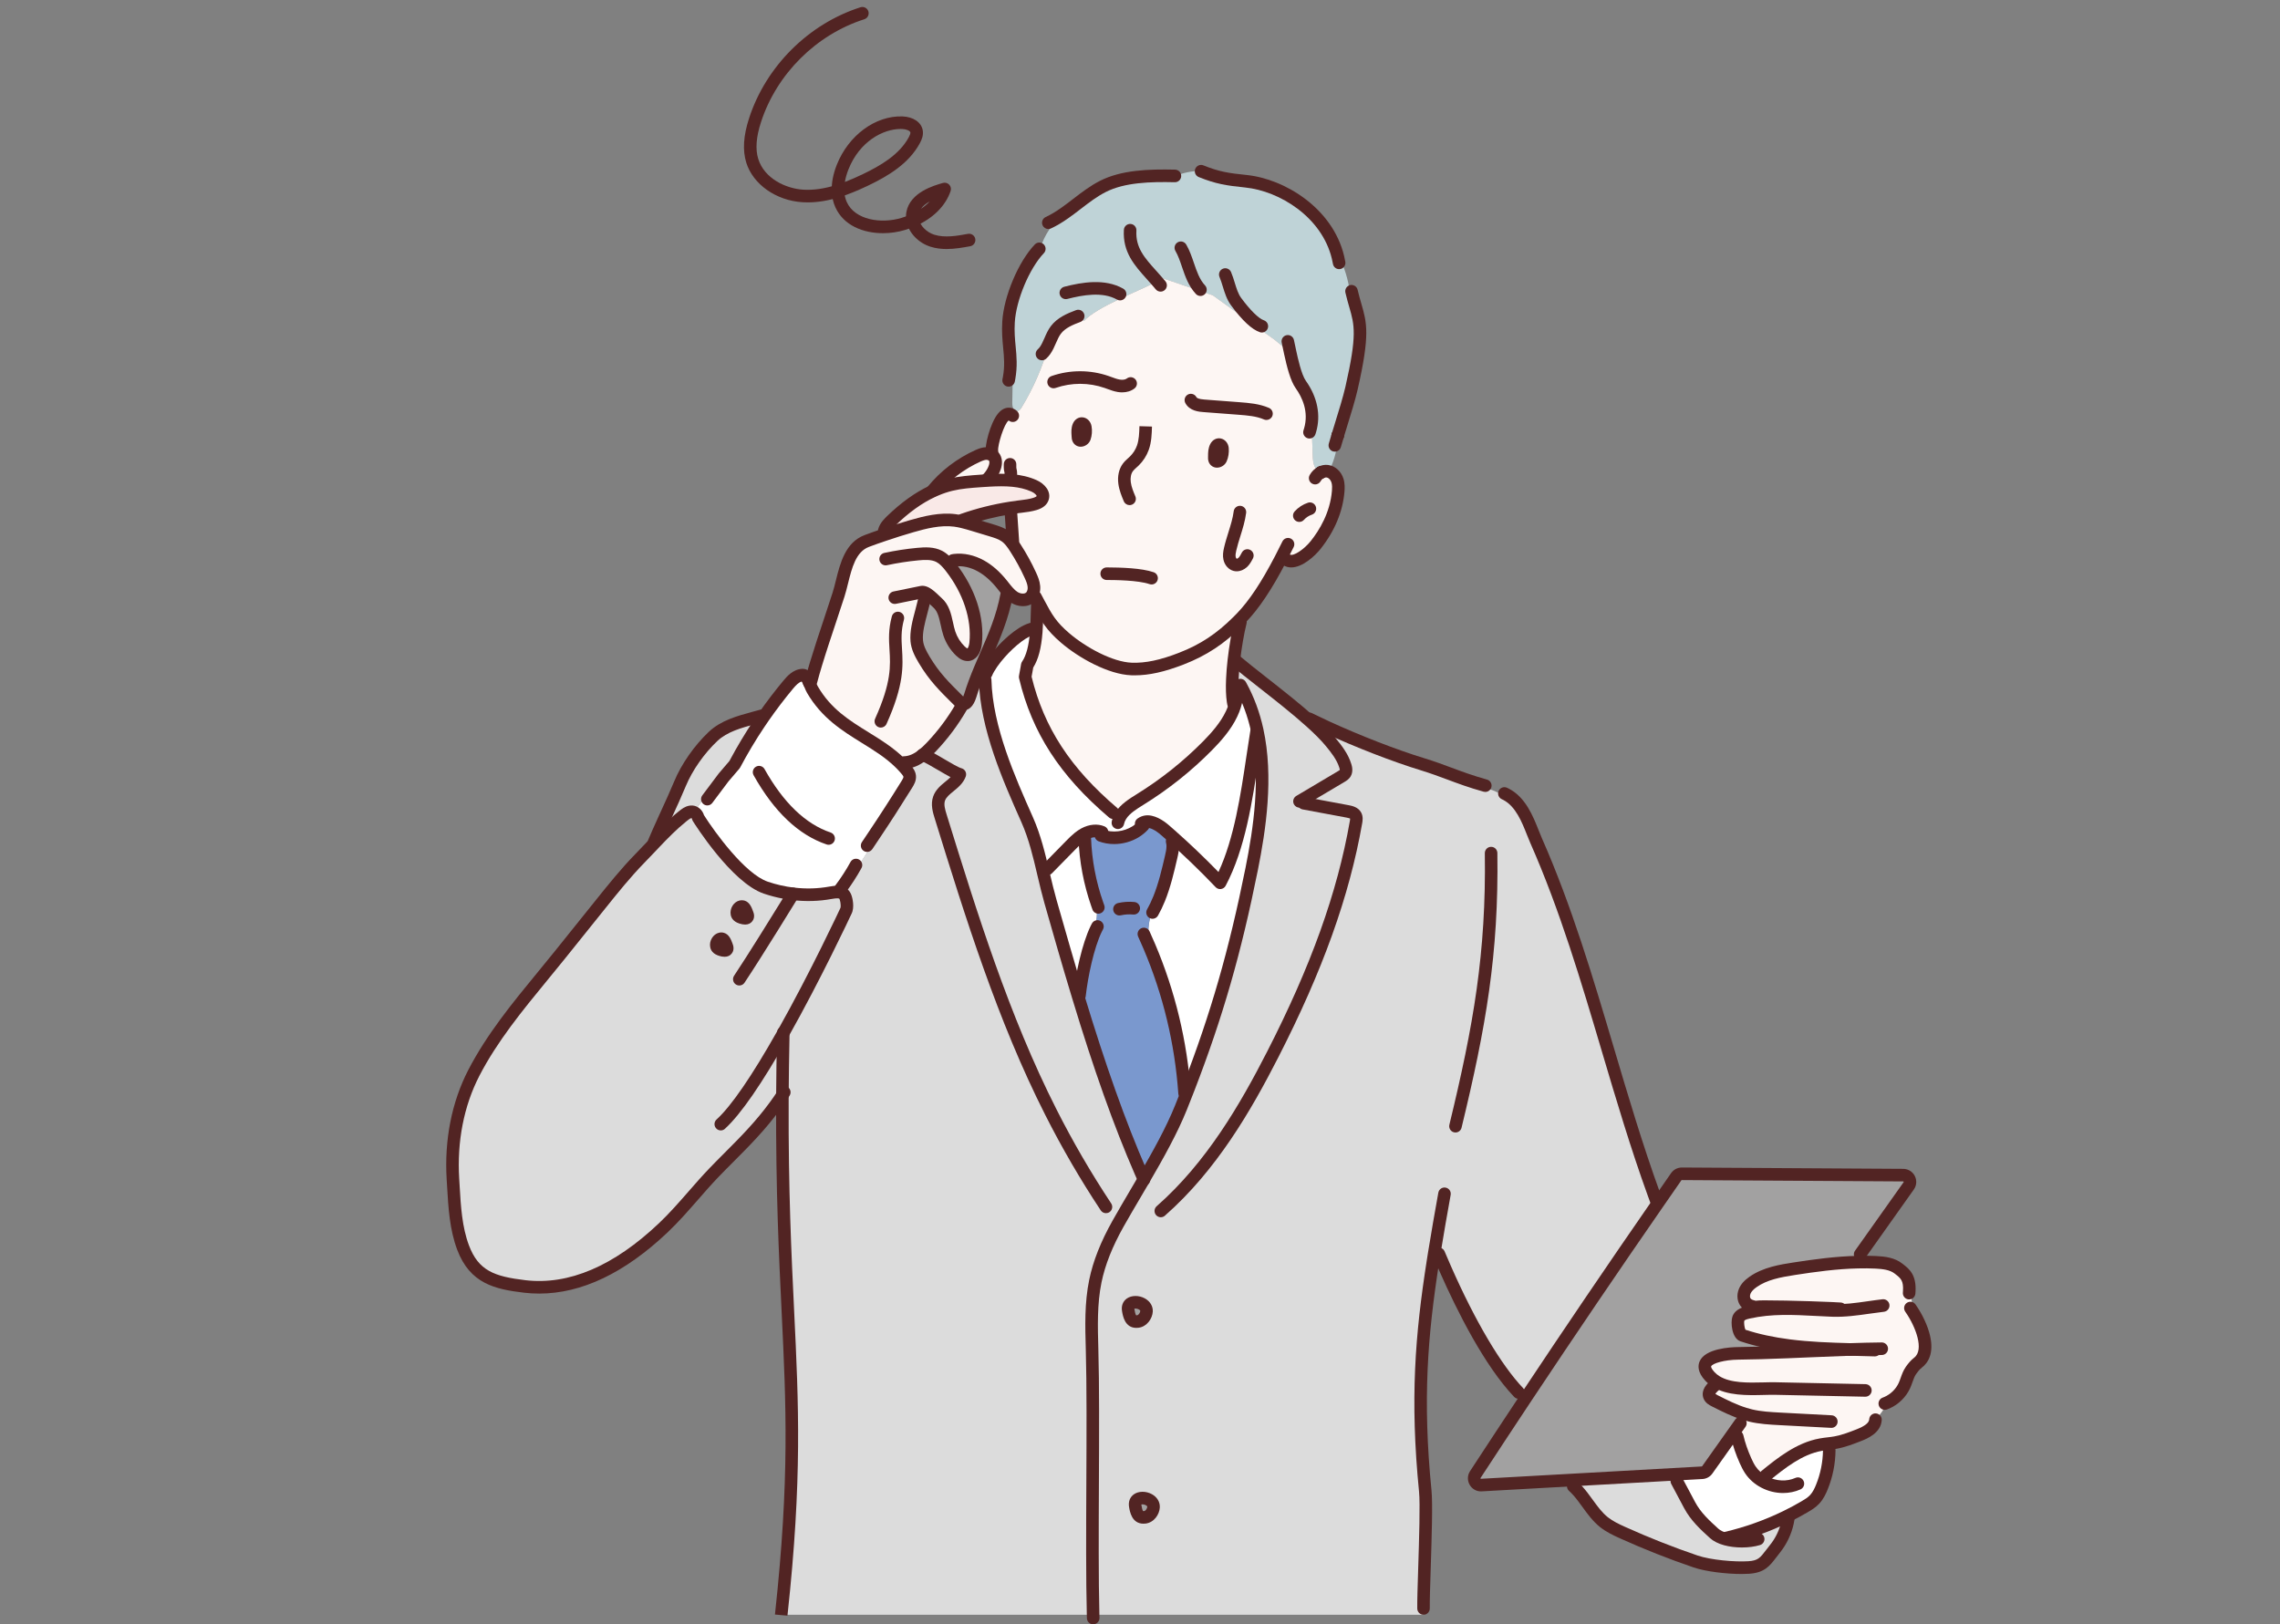 <svg width="327" height="233" viewBox="0 0 327 233" fill="none" xmlns="http://www.w3.org/2000/svg">
<rect x="0" y="0" width="327" height="233" fill="#808080" stroke="none"/>
<mask id="mask0_912_4551" style="mask-type:alpha" maskUnits="userSpaceOnUse" x="0" y="0" width="327" height="233">
<rect width="327" height="233" fill="#D9D9D9"/>
</mask>
<g mask="url(#mask0_912_4551)">
</g>
<g clip-path="url(#clip0_912_4551)">
<path d="M135.769 35.72C134.996 35.72 134.209 35.63 133.444 35.387C131.723 34.843 130.345 33.406 130.017 31.807C129.916 31.318 130.23 30.842 130.715 30.741C131.202 30.641 131.677 30.955 131.777 31.442C131.972 32.389 132.9 33.322 133.986 33.664C135.508 34.149 137.273 33.828 138.829 33.545C139.318 33.456 139.786 33.782 139.874 34.271C139.962 34.761 139.638 35.231 139.151 35.32C138.132 35.506 136.963 35.72 135.769 35.72Z" fill="#522423"/>
<path d="M130.895 32.526C130.753 32.526 130.611 32.493 130.481 32.426C130.24 32.302 130.069 32.075 130.015 31.809C129.916 31.335 129.91 30.856 130 30.384C130.537 27.579 133.954 26.608 135.24 26.242C135.562 26.15 135.907 26.247 136.137 26.49C136.367 26.733 136.445 27.084 136.338 27.401C135.615 29.543 133.808 31.337 131.255 32.451C131.14 32.504 131.018 32.526 130.895 32.526ZM133.352 28.892C132.771 29.211 132.355 29.562 132.089 29.952C132.566 29.631 132.988 29.276 133.352 28.892Z" fill="#522423"/>
<path d="M126.64 33.45C123.794 33.45 120.981 32.334 119.812 29.736C119.499 29.052 119.321 28.274 119.292 27.43C119.275 26.933 119.662 26.513 120.157 26.497C120.649 26.482 121.071 26.868 121.088 27.365C121.109 27.967 121.23 28.513 121.447 28.985C122.6 31.543 126.341 32.147 129.295 31.255C129.72 31.127 130.136 30.974 130.533 30.798C130.987 30.596 131.518 30.804 131.719 31.259C131.92 31.715 131.713 32.248 131.259 32.449C130.795 32.655 130.31 32.833 129.814 32.982C128.81 33.288 127.723 33.45 126.64 33.45Z" fill="#522423"/>
<path d="M120.191 28.302C120.007 28.302 119.827 28.245 119.674 28.138C119.446 27.976 119.304 27.718 119.294 27.437C119.243 26.256 119.484 24.984 120.007 23.658C121.673 19.428 125.546 16.567 129.431 16.699C130.983 16.758 132.123 17.53 132.336 18.667C132.472 19.393 132.194 20.039 131.936 20.522C130.324 23.528 127.284 25.289 124.521 26.615C122.968 27.358 121.68 27.88 120.463 28.262C120.371 28.289 120.281 28.302 120.191 28.302ZM129.185 18.499C126.64 18.499 123.263 20.295 121.677 24.321C121.437 24.93 121.27 25.53 121.174 26.101C121.953 25.803 122.794 25.438 123.743 24.984C126.242 23.784 128.984 22.215 130.349 19.666C130.517 19.351 130.59 19.126 130.567 18.998C130.519 18.749 129.981 18.524 129.364 18.501C129.306 18.501 129.245 18.499 129.185 18.499Z" fill="#522423"/>
<path d="M115.837 29.032C115.586 29.032 115.335 29.023 115.088 29.008C111.31 28.773 107.997 26.442 107.033 23.335C106.483 21.562 106.615 19.472 107.439 16.948C109.854 9.508 115.977 3.413 123.413 1.042C123.885 0.891 124.392 1.153 124.542 1.629C124.693 2.103 124.431 2.611 123.957 2.762C117.062 4.961 111.387 10.611 109.147 17.508C108.445 19.665 108.315 21.396 108.75 22.8C109.622 25.607 112.704 27.053 115.199 27.208C116.659 27.296 118.204 27.078 119.923 26.539C120.395 26.39 120.901 26.654 121.05 27.131C121.198 27.607 120.935 28.113 120.46 28.261C118.812 28.778 117.292 29.032 115.837 29.032Z" fill="#522423"/>
<path d="M273.821 185.271L273.939 185.279C274.114 185.913 274.208 186.574 274.221 187.232C274.221 187.409 274.171 187.631 274.047 187.725C275.503 189.819 277.249 193.821 275.068 195.474C274.67 195.778 274.353 196.179 274.066 196.588C273.614 197.234 273.453 198.038 273.127 198.753C272.634 199.832 271.735 200.715 270.655 201.196C270.244 202.102 269.675 202.933 268.972 203.64L268.981 203.649C268.914 204.803 267.665 205.453 266.59 205.873C265.503 206.299 264.405 206.722 263.255 206.932C262.91 206.995 262.557 207.039 262.207 207.077C261.841 207.121 261.482 207.163 261.12 207.23C258.111 207.769 255.595 209.758 253.216 211.685L253.49 212.152C253.324 212.291 253.176 212.44 253.034 212.601C252.233 212.192 251.534 211.594 251.033 210.841C250.759 210.428 250.541 209.983 250.338 209.53C249.841 208.416 249.429 207.262 249.153 206.072L249.282 206.059C249.161 205.717 249.063 205.363 248.992 205.008L249.604 204.142L249.462 204.035C249.701 203.716 249.937 203.401 250.173 203.082L250.253 202.822C248.749 202.36 247.329 201.645 245.92 200.931C245.621 200.778 245.299 200.604 245.167 200.298C244.939 199.786 245.336 199.255 245.767 198.865C245.822 198.716 245.874 198.56 245.928 198.411L246.121 198.164C245.786 197.956 245.485 197.706 245.213 197.415C242.697 194.689 247.509 194.146 249.282 194.127C251.654 194.1 253.987 194.024 256.315 193.93C259.313 193.812 262.291 193.665 265.306 193.567C262.41 193.487 259.479 193.386 256.582 193.015C254.318 192.723 252.074 192.27 249.891 191.542C249.335 191.353 249.121 189.731 249.305 189.167C249.485 188.609 250.142 188.38 250.719 188.254C254.78 187.348 258.638 187.809 262.711 187.967C262.703 187.864 262.703 187.761 262.707 187.662C259.485 187.518 251.675 187.299 251.813 187.501C251.311 187.398 250.78 187.272 250.43 186.899C250.023 186.458 249.991 185.762 250.225 185.206C250.462 184.654 250.92 184.226 251.411 183.882C253.122 182.677 255.261 182.302 257.325 181.983C260.351 181.515 263.395 181.104 266.448 181.039C267.312 181.015 268.171 181.022 269.035 181.066C270.168 181.12 271.375 181.259 272.272 181.964C273.146 182.648 273.955 183.191 273.821 185.271Z" fill="#FDF6F3"/>
<path d="M267.468 178.966L267.684 179.119C267.276 179.744 266.864 180.376 266.456 181.005V181.045C263.403 181.112 260.359 181.521 257.333 181.989C255.269 182.308 253.13 182.682 251.419 183.888C250.928 184.23 250.47 184.66 250.233 185.212C249.997 185.768 250.029 186.465 250.438 186.905C250.788 187.279 251.317 187.405 251.821 187.507C251.683 187.306 259.493 187.524 262.715 187.669C262.711 187.767 262.711 187.87 262.719 187.973C258.646 187.816 254.788 187.354 250.727 188.261C250.15 188.386 249.495 188.615 249.313 189.173C249.129 189.736 249.341 191.36 249.899 191.548C252.08 192.276 254.326 192.73 256.59 193.021C256.457 193.309 256.367 193.619 256.323 193.934C253.995 194.028 251.66 194.104 249.29 194.131C247.517 194.15 242.705 194.694 245.221 197.419C245.491 197.711 245.794 197.958 246.129 198.168L245.936 198.416C245.882 198.565 245.83 198.72 245.775 198.869C245.344 199.259 244.947 199.79 245.175 200.302C245.309 200.608 245.631 200.783 245.928 200.936C247.337 201.649 248.757 202.365 250.261 202.826L250.181 203.086C249.945 203.405 249.711 203.72 249.47 204.039L249.612 204.146L249 205.012L244.855 210.856C244.686 211.095 244.412 211.246 244.117 211.261L240.437 211.466L225.705 212.289L212.464 213.03C211.667 213.078 211.157 212.19 211.592 211.521C214.026 207.799 216.466 204.091 218.919 200.392C225.084 191.11 231.328 181.901 237.683 172.73C238.586 171.418 239.496 170.107 240.409 168.796C240.593 168.531 240.892 168.374 241.215 168.374L272.964 168.567C273.752 168.571 274.208 169.465 273.752 170.107L267.468 178.966Z" fill="#A2A1A1"/>
<path d="M253.039 212.604C253.181 212.442 253.329 212.293 253.494 212.155L253.22 211.687C255.598 209.761 258.114 207.772 261.125 207.233C261.487 207.165 261.846 207.121 262.212 207.079C262.239 207.407 262.325 207.73 262.463 208.024L262.356 208.051C262.333 209.847 261.976 211.639 261.3 213.301C261.041 213.947 260.723 214.589 260.244 215.092C259.828 215.533 259.306 215.852 258.785 216.156C257.925 216.66 257.047 217.13 256.152 217.566C253.417 218.901 250.531 219.929 247.57 220.621L247.52 220.791C246.853 220.611 246.261 220.334 245.841 219.952C244.471 218.703 243.2 217.53 242.328 215.896C241.715 214.746 241.102 213.596 240.492 212.447L240.438 211.467L244.118 211.261C244.413 211.244 244.687 211.095 244.856 210.856L249.001 205.013C249.072 205.367 249.17 205.722 249.291 206.064L249.162 206.076C249.436 207.266 249.847 208.42 250.347 209.534C250.552 209.987 250.768 210.432 251.042 210.846C251.539 211.595 252.238 212.193 253.039 212.604Z" fill="white"/>
<path d="M265.311 193.571C262.298 193.67 259.318 193.815 256.319 193.934C256.363 193.619 256.453 193.309 256.587 193.021C259.483 193.391 262.413 193.494 265.311 193.571Z" fill="#F9E9E7"/>
<path d="M247.516 220.789L247.566 220.619C250.529 219.927 253.413 218.899 256.148 217.564C256.238 217.833 256.313 218.103 256.376 218.376C256.077 219.763 255.45 221.076 254.559 222.184C253.268 223.792 252.926 224.708 250.807 224.851C248.689 224.994 245.122 224.65 243.162 223.98C239.626 222.776 236.153 221.402 232.746 219.866C231.805 219.44 230.858 218.995 230.047 218.353C228.501 217.121 227.579 215.269 226.251 213.808C226.067 213.301 225.883 212.793 225.697 212.289L240.429 211.467L240.483 212.447C241.096 213.596 241.709 214.746 242.319 215.896C243.191 217.531 244.463 218.703 245.833 219.952C246.257 220.334 246.849 220.609 247.516 220.789Z" fill="#DCDCDC"/>
<path d="M188.032 103.588C188.778 103.746 189.504 103.983 190.198 104.293L190.206 104.274C194.547 106.272 199.919 108.381 204.02 109.633C207.257 110.621 209.346 111.673 213.022 112.697L212.949 113.043C213.884 113.217 214.779 113.59 215.559 114.125L216.015 113.941C218.543 115.261 219.421 118.563 220.308 120.571C227.497 136.861 231.117 154.494 237.183 171.242C237.348 171.737 237.513 172.23 237.676 172.728C231.324 181.899 225.08 191.11 218.913 200.39C218.681 200.075 218.443 199.761 218.206 199.446L217.807 199.75C214.101 195.847 210.342 188.944 207.284 182.006C206.967 181.288 206.657 180.573 206.358 179.855L205.706 179.752C205.643 180.151 205.58 180.548 205.517 180.938C203.782 192.035 203.144 201.103 204.415 213.885C204.702 216.756 204.121 227.849 204.164 230.728H204.223C204.223 231.028 204.223 231.326 204.223 231.626C188.404 231.626 172.587 231.626 156.772 231.626C156.504 221.355 156.91 203.537 156.623 193.5C156.529 190.247 156.439 186.96 157.094 183.772C157.694 180.854 158.907 178.095 160.366 175.499C161.454 173.569 162.708 171.467 163.973 169.305C163.996 169.257 164.024 169.211 164.055 169.163C166.056 165.728 168.053 162.153 169.364 158.89C169.632 158.221 169.893 157.564 170.148 156.909C170.261 156.614 170.376 156.322 170.489 156.034C174.803 144.864 177.31 135.609 179.508 124.673C180.815 118.148 181.702 111.131 180.305 104.744C179.822 102.552 179.073 100.437 177.982 98.439C177.578 98.093 177.181 97.743 176.777 97.397H176.742C176.777 96.53 176.855 95.617 176.957 94.711L177.154 94.734C179.845 97.025 184.594 100.481 188.032 103.588ZM165.441 216.179C165.496 215.096 163.865 214.576 163.137 215.092C162.886 215.268 162.74 215.577 162.815 216.026C162.953 216.844 163.124 217.778 164.197 217.652C164.908 217.564 165.41 216.812 165.441 216.179ZM164.438 188.095C164.488 187.012 162.861 186.492 162.129 187.008C161.878 187.184 161.732 187.488 161.811 187.937C161.949 188.76 162.121 189.693 163.189 189.563C163.9 189.479 164.406 188.724 164.438 188.095Z" fill="#DCDCDC"/>
<path d="M191.886 36.883L192.062 36.839C192.835 38.394 193.35 40.083 193.584 41.808L193.835 41.776C194.86 46.136 195.978 46.317 193.835 55.689C193.415 57.527 192.516 60.312 191.853 62.489V62.494C191.848 63.935 191.554 65.381 191.002 66.711C190.864 67.043 190.688 67.385 190.416 67.601C190.393 67.596 190.366 67.592 190.341 67.588C190.042 67.552 189.736 67.62 189.458 67.764C189.454 67.76 189.454 67.764 189.454 67.764C189.113 67.651 188.806 67.391 188.626 67.072C188.321 66.541 188.292 65.899 188.269 65.28C188.225 64.113 188.183 62.949 188.139 61.78L187.888 61.726C188.572 59.403 187.942 57.103 186.554 55.158C185.887 54.221 185.395 52.217 185.042 50.591L182.817 48.753L173.932 42.362L166.726 39.909C166.529 40.051 166.27 40.2 165.965 40.366C163.382 41.755 157.339 43.981 155.459 46.056L154.635 45.337C153.439 45.782 152.199 46.31 151.429 47.33C150.923 48.004 150.656 48.847 150.279 49.598L150.365 49.642C149.493 52.722 148.203 55.679 146.543 58.413C146.377 58.683 146.158 58.983 145.84 58.988C145.683 58.992 145.558 58.925 145.464 58.818C145.248 58.585 145.177 58.144 145.181 57.789C145.2 56.617 145.225 55.44 145.244 54.265L144.721 54.225C145.259 51.17 144.443 49.388 144.64 46.184C144.84 42.861 146.758 38.109 149.054 35.698L149.167 35.733C149.771 33.677 151.038 31.822 152.743 30.536C154.552 29.265 156.199 27.748 158.182 26.745C161.222 25.201 165.254 25.169 168.503 25.245L168.52 25.28C169.693 24.764 170.977 24.504 172.257 24.531V24.567C174.643 25.532 176.159 25.748 178.675 26.004C183.645 26.506 190.301 30.322 191.886 36.883Z" fill="#BFD3D7"/>
<path d="M187.892 61.725L188.143 61.78C188.187 62.949 188.229 64.115 188.273 65.28C188.296 65.899 188.323 66.541 188.63 67.072C188.81 67.391 189.118 67.651 189.458 67.764C189.458 67.764 189.458 67.76 189.463 67.764C189.695 67.84 189.941 67.844 190.174 67.747C190.263 67.707 190.347 67.657 190.42 67.598C191.048 67.701 191.606 68.228 191.821 68.937C191.97 69.409 191.97 69.938 191.928 70.45C191.692 73.383 190.397 76.033 188.687 78.179C187.863 79.212 185.795 81.09 184.515 80.303L183.674 80.16C182.077 83.232 180.201 86.381 178.035 88.626C177.918 88.748 177.796 88.87 177.673 88.993C177.629 89.042 177.583 89.088 177.535 89.136C175.141 91.522 172.75 93.179 169.446 94.468C167.169 95.353 164.752 96.05 162.293 95.964C159.156 95.85 155.083 93.498 152.764 91.509C150.735 89.768 150.074 88.58 148.995 86.543C148.889 86.341 148.78 86.138 148.665 85.92L148.646 85.932C148.423 85.762 148.199 85.594 147.975 85.429C148.234 85.059 148.328 84.575 148.289 84.121C148.241 83.559 148.017 83.026 147.783 82.514C147.155 81.132 146.421 79.801 145.597 78.534C145.409 78.242 145.213 77.955 144.993 77.684L145.267 77.657C145.169 76.203 145.07 74.755 144.972 73.301L144.901 72.865C145.3 72.802 145.702 72.747 146.106 72.695C146.886 72.596 147.676 72.521 148.429 72.294C148.885 72.156 149.364 71.921 149.529 71.476C149.807 70.725 149.018 70.015 148.289 69.692C146.292 68.807 144.05 68.794 141.852 68.916C141.727 68.924 141.606 68.933 141.48 68.935L141.476 68.845C142.666 67.789 143.592 65.534 141.806 65.089C141.695 65.062 141.587 65.049 141.472 65.049L142.268 64.789C142.112 63.977 143.23 59.382 144.677 59.382L145.466 58.811C145.56 58.918 145.685 58.985 145.842 58.981C146.16 58.977 146.379 58.677 146.545 58.406C148.205 55.674 149.495 52.716 150.367 49.636L150.282 49.592C150.658 48.841 150.926 47.997 151.432 47.324C152.201 46.304 153.441 45.775 154.637 45.33L155.461 46.05C157.341 43.975 163.384 41.751 165.967 40.36C166.272 40.194 166.531 40.045 166.728 39.902L173.934 42.355L182.819 48.746L185.044 50.584C185.397 52.21 185.887 54.214 186.556 55.152C187.947 57.103 188.574 59.403 187.892 61.725ZM175.101 65.821C175.297 65.389 175.375 64.816 175.329 64.34C175.27 63.778 174.681 63.522 174.375 64.107C174.112 64.623 174.174 65.234 174.156 65.603C174.101 66.436 174.917 66.239 175.101 65.821ZM155.557 62.777C155.718 62.332 155.754 61.753 155.668 61.285C155.566 60.727 154.961 60.517 154.702 61.127C154.478 61.658 154.589 62.263 154.595 62.636C154.608 63.467 155.405 63.207 155.557 62.777Z" fill="#FDF6F3"/>
<path d="M166.247 128.91C167.012 127.015 167.487 124.995 167.951 122.999C168.076 122.468 168.198 121.921 168.198 121.381C168.108 120.857 168.018 120.334 167.924 119.814C170.377 121.984 172.735 124.264 174.996 126.635C178.34 120.334 179.086 111.814 180.247 104.764L180.309 104.747C181.706 111.134 180.82 118.152 179.513 124.676C177.315 135.611 174.808 144.864 170.494 156.037C170.381 156.325 170.266 156.616 170.153 156.912L169.894 156.809C169.388 149.575 167.669 142.424 164.835 135.75L164.956 135.699C164.348 133.394 164.835 130.823 166.247 128.91Z" fill="white"/>
<path d="M176.648 102.384C176.841 101.805 176.891 101.184 176.793 100.58L176.843 100.571C176.713 99.692 176.69 98.591 176.744 97.397H176.78C177.184 97.743 177.581 98.094 177.984 98.44C179.076 100.437 179.825 102.55 180.308 104.745L180.245 104.761C179.082 111.809 178.338 120.332 174.994 126.633C172.734 124.262 170.375 121.983 167.922 119.812C167.644 119.564 167.364 119.319 167.081 119.075C166.316 118.414 165.268 117.745 164.359 117.871C163.861 118.32 163.361 118.773 162.86 119.222L162.903 119.289C161.431 120.215 159.524 120.452 157.891 119.841L158.06 119.373C157.245 119.031 156.283 119.207 155.505 119.629C155.214 119.787 154.945 119.975 154.685 120.185C154.257 120.531 153.866 120.93 153.477 121.327C152.394 122.432 151.31 123.536 150.227 124.642L149.897 124.593C149.794 124.768 149.696 124.94 149.606 125.118C149.006 122.558 148.389 120.003 147.327 117.609C144.717 111.738 141.463 104.378 141.294 97.537L141.447 96.585C141.62 96.153 141.909 95.655 142.27 95.131C143.502 93.362 145.614 91.3 147.254 90.5C147.709 90.481 148.167 90.527 148.611 90.657C148.473 92.43 148.151 94.201 147.327 95.406L147.024 97.095C148.97 105.259 153.251 111.144 159.629 116.57L159.844 116.457C160.143 116.637 160.44 116.824 160.739 117.004C161.352 116.029 162.466 115.33 163.483 114.701C167.006 112.523 170.272 109.923 173.183 106.975C174.536 105.609 175.847 104.101 176.648 102.384Z" fill="white"/>
<path d="M176.792 100.58C176.89 101.182 176.84 101.805 176.648 102.384C175.847 104.1 174.536 105.609 173.191 106.975C170.278 109.925 167.014 112.522 163.49 114.7C162.474 115.33 161.36 116.026 160.747 117.004C160.448 116.824 160.151 116.637 159.852 116.456L159.636 116.57C153.259 111.144 148.978 105.256 147.031 97.094L147.334 95.405C148.158 94.201 148.48 92.428 148.618 90.657C148.731 89.184 148.725 87.711 148.779 86.57L148.999 86.547C150.078 88.582 150.737 89.772 152.767 91.513C155.086 93.502 159.16 95.852 162.296 95.968C164.758 96.054 167.175 95.357 169.45 94.472C172.754 93.183 175.144 91.526 177.538 89.14C177.586 89.092 177.632 89.046 177.676 88.998L177.913 89.23C177.576 90.578 177.202 92.629 176.968 94.715C176.865 95.621 176.788 96.534 176.752 97.401C176.698 98.595 176.721 99.696 176.85 100.575L176.792 100.58Z" fill="#FDF6F3"/>
<path d="M162.903 119.289L162.859 119.222C163.361 118.773 163.861 118.32 164.359 117.871C165.268 117.745 166.318 118.414 167.081 119.075C167.364 119.319 167.642 119.564 167.922 119.812C168.016 120.332 168.106 120.854 168.196 121.379C168.196 121.918 168.075 122.466 167.949 122.997C167.487 124.994 167.01 127.013 166.245 128.907C164.831 130.821 164.346 133.393 164.955 135.697L164.833 135.747C167.667 142.422 169.386 149.572 169.892 156.807L170.151 156.91C169.896 157.564 169.632 158.221 169.367 158.89C168.056 162.155 166.059 165.73 164.058 169.163C163.901 168.813 163.744 168.462 163.595 168.108C160.114 160.105 157.218 151.471 154.616 142.875L154.821 142.812C155.124 140.143 155.984 135.791 157.22 133.246L157.077 133.179C157.251 132.025 157.345 130.863 157.364 129.694C156.304 126.658 155.699 123.465 155.582 120.252L154.687 120.181C154.947 119.973 155.216 119.782 155.507 119.625C156.285 119.203 157.245 119.027 158.062 119.369L157.893 119.837C159.524 120.45 161.431 120.215 162.903 119.289Z" fill="#7A98CE"/>
<path d="M163.14 215.092C163.865 214.576 165.498 215.097 165.444 216.179C165.413 216.813 164.911 217.566 164.2 217.652C163.129 217.778 162.956 216.844 162.818 216.026C162.742 215.575 162.889 215.269 163.14 215.092Z" fill="#A2A1A1"/>
<path d="M162.13 187.008C162.86 186.492 164.489 187.013 164.438 188.095C164.407 188.725 163.901 189.482 163.19 189.564C162.124 189.694 161.95 188.76 161.812 187.938C161.735 187.489 161.879 187.185 162.13 187.008Z" fill="#A2A1A1"/>
<path d="M149.608 125.116C149.945 126.534 150.275 127.955 150.672 129.35C151.931 133.779 153.232 138.32 154.616 142.877C157.217 151.473 160.114 160.11 163.595 168.11C163.675 168.519 163.802 168.926 163.976 169.308C162.713 171.469 161.456 173.574 160.369 175.502C158.909 178.097 157.696 180.856 157.096 183.775C156.442 186.96 156.532 190.248 156.626 193.502C156.912 203.54 156.509 221.358 156.774 231.628C142.101 231.628 127.428 231.628 112.752 231.628L112.054 231.553C115.429 200.388 112.081 192.044 112.211 157.995C112.211 157.699 112.215 157.401 112.215 157.101C112.231 154.419 112.269 151.576 112.332 148.553C112.332 148.439 112.336 148.324 112.34 148.207C117.097 139.764 121.305 130.722 121.305 130.722C121.583 130.255 121.47 129.34 121.305 128.805C121.219 128.517 121.081 128.32 120.905 128.19C121.112 127.768 121.326 127.344 121.537 126.923L121.129 126.717C121.526 126.151 121.903 125.571 122.256 124.98L122.52 125.114C123.615 123.448 124.709 121.782 125.805 120.12L125.357 119.816C126.97 117.414 128.536 114.98 130.058 112.523C130.282 112.16 130.518 111.763 130.474 111.337C130.43 110.951 130.171 110.628 129.918 110.332C129.667 110.041 129.412 109.762 129.144 109.497C129.383 109.422 129.615 109.323 129.839 109.206L129.847 109.371C130.765 109.313 131.597 108.876 132.344 108.293C132.787 107.947 133.203 107.544 133.584 107.139C135.227 105.41 136.664 103.488 137.858 101.421L138.027 100.932C138.055 100.941 138.078 100.949 138.107 100.951C138.688 101.069 138.989 100.322 139.167 99.751C139.579 98.408 140.07 97.141 140.591 95.901L140.896 96.031C141.356 95.731 141.819 95.433 142.279 95.129C141.917 95.653 141.626 96.149 141.455 96.583L141.302 97.535C141.471 104.376 144.725 111.736 147.335 117.607C148.391 120.003 149.008 122.558 149.608 125.116Z" fill="#DCDCDC"/>
<path d="M157.075 133.181L157.217 133.248C155.981 135.791 155.122 140.143 154.819 142.814L154.614 142.877C153.229 138.321 151.929 133.781 150.67 129.35C150.273 127.956 149.944 126.534 149.605 125.115C149.695 124.939 149.794 124.765 149.896 124.591L150.227 124.639C151.31 123.533 152.393 122.43 153.476 121.324C153.865 120.925 154.256 120.529 154.685 120.183L155.58 120.254C155.697 123.466 156.301 126.66 157.361 129.696C157.343 130.867 157.248 132.027 157.075 133.181Z" fill="white"/>
<path d="M138.132 74.565C138.088 74.655 138.05 74.754 138.015 74.848C137.67 74.766 137.32 74.699 136.967 74.651C134.886 74.378 132.787 74.89 130.771 75.473C129.449 75.855 128.13 76.268 126.827 76.713C127.162 76.147 127.431 75.544 127.62 74.913C127.67 74.863 127.718 74.81 127.768 74.764C129.537 73.048 131.532 71.495 133.749 70.467C133.922 70.381 134.098 70.305 134.278 70.234C134.962 69.942 135.666 69.707 136.394 69.529C137.814 69.187 139.278 69.088 140.735 68.986C140.982 68.971 141.233 68.954 141.482 68.935C141.607 68.931 141.728 68.923 141.854 68.916C144.052 68.795 146.293 68.805 148.29 69.693C149.02 70.016 149.808 70.725 149.53 71.476C149.365 71.921 148.886 72.158 148.43 72.294C147.678 72.523 146.887 72.599 146.107 72.695C145.704 72.746 145.302 72.802 144.903 72.865C142.598 73.228 140.334 73.797 138.132 74.565Z" fill="#F9E9E7"/>
<path d="M126.825 76.713C128.127 76.268 129.447 75.855 130.769 75.473C132.786 74.89 134.886 74.378 136.964 74.651C137.318 74.699 137.667 74.764 138.012 74.848C138.558 74.978 139.1 75.139 139.637 75.301C140.492 75.561 141.347 75.817 142.203 76.077C142.918 76.293 143.652 76.518 144.256 76.967C144.53 77.173 144.775 77.42 144.99 77.687C145.21 77.957 145.406 78.247 145.594 78.536C146.418 79.804 147.152 81.136 147.78 82.517C148.016 83.029 148.24 83.559 148.286 84.124C148.325 84.577 148.231 85.062 147.972 85.431C147.914 85.517 147.842 85.597 147.765 85.668C147.152 86.224 146.159 86.117 145.461 85.677C145.124 85.465 144.838 85.192 144.574 84.894C144.283 84.575 144.024 84.229 143.758 83.893C142.895 82.815 141.883 81.833 140.674 81.168C139.541 80.538 138.221 80.198 136.937 80.349C136.699 80.624 136.458 80.905 136.22 81.18C136.26 81.228 136.3 81.275 136.333 81.323C138.759 84.422 140.329 88.356 139.923 92.269C139.848 92.982 139.547 93.851 138.836 93.918C138.42 93.954 138.039 93.681 137.738 93.391C137.021 92.699 136.471 91.828 136.153 90.88C135.647 89.357 135.66 87.517 134.449 86.465C134.056 86.128 133.343 85.328 132.713 85.041L132.701 85.183C132.446 87.271 131.283 89.841 131.475 91.938C131.565 92.907 132.034 93.792 132.531 94.627C134.018 97.137 135.486 98.553 137.558 100.605C137.696 100.739 137.841 100.876 138.018 100.941L137.849 101.43C136.655 103.496 135.221 105.418 133.575 107.147C133.194 107.552 132.778 107.955 132.335 108.301C131.588 108.884 130.758 109.321 129.838 109.38L129.83 109.214C129.606 109.331 129.374 109.43 129.135 109.506C125.254 105.643 119.776 104.543 116.513 98.933C116.365 98.677 116.223 98.287 116.058 97.913C116.058 97.909 116.058 97.909 116.058 97.909C116.375 97.034 116.693 96.157 117.011 95.286C118.004 91.998 119.351 88.154 120.261 85.301C121.112 82.632 121.371 78.704 124.315 77.607C125.15 77.288 125.984 76.992 126.825 76.713Z" fill="#FDF6F3"/>
<path d="M144.375 85.309C143.627 89.319 142.002 92.514 140.584 95.903C140.061 97.143 139.572 98.41 139.16 99.753C138.984 100.324 138.681 101.073 138.1 100.953C138.073 100.949 138.05 100.94 138.021 100.934C137.845 100.871 137.698 100.733 137.56 100.598C135.488 98.546 134.02 97.13 132.533 94.621C132.036 93.786 131.567 92.9 131.477 91.931C131.285 89.837 132.448 87.264 132.703 85.177L132.715 85.034C133.343 85.322 134.058 86.121 134.451 86.459C135.66 87.51 135.647 89.35 136.155 90.873C136.473 91.822 137.023 92.692 137.74 93.385C138.044 93.677 138.424 93.947 138.838 93.912C139.549 93.844 139.85 92.974 139.925 92.262C140.329 88.347 138.761 84.415 136.335 81.316C136.3 81.268 136.26 81.222 136.222 81.173C136.461 80.899 136.701 80.617 136.939 80.343C138.223 80.194 139.541 80.531 140.676 81.161C141.885 81.826 142.897 82.806 143.761 83.886C144.028 84.222 144.285 84.568 144.576 84.887C144.509 85.03 144.442 85.168 144.375 85.309Z" fill="#A2A1A1"/>
<path d="M134.278 70.236C134.098 70.308 133.92 70.381 133.749 70.469L133.726 70.419C135.484 68.254 137.759 66.508 140.302 65.371C140.674 65.209 141.076 65.052 141.471 65.052C141.584 65.052 141.695 65.064 141.806 65.092C143.591 65.536 142.665 67.792 141.475 68.847L141.479 68.938C141.233 68.957 140.982 68.973 140.733 68.988C139.277 69.091 137.814 69.189 136.392 69.531C135.666 69.708 134.961 69.945 134.278 70.236Z" fill="#FDF6F3"/>
<path d="M122.254 124.979C121.9 125.571 121.524 126.148 121.127 126.717L121.534 126.922C121.323 127.344 121.11 127.768 120.903 128.19C120.478 127.867 119.82 127.938 119.102 128.068C117.289 128.399 115.481 128.423 113.749 128.217C112.388 128.051 111.068 127.749 109.841 127.331C105.468 125.85 100.14 117.302 100.14 117.302C100.059 116.943 99.837 116.637 99.523 116.507C100.025 115.787 100.525 115.061 101.023 114.342L101.447 114.638C102.225 113.599 103.005 112.562 103.783 111.526L105.364 109.679C106.43 107.667 107.597 105.71 108.864 103.819C109.084 103.488 109.308 103.163 109.531 102.839C110.633 101.253 111.804 99.717 113.04 98.232C113.586 97.577 114.236 96.889 115.085 96.849C115.529 96.83 115.824 97.349 116.066 97.904C116.066 97.904 116.066 97.904 116.066 97.909C116.231 98.282 116.371 98.672 116.522 98.928C119.784 104.539 125.263 105.638 129.144 109.501C129.412 109.766 129.667 110.045 129.918 110.336C130.173 110.632 130.432 110.955 130.474 111.341C130.518 111.767 130.282 112.164 130.058 112.527C128.535 114.984 126.969 117.418 125.357 119.82L125.804 120.124C124.709 121.786 123.615 123.452 122.519 125.118L122.254 124.979Z" fill="white"/>
<path d="M120.903 128.188C121.079 128.318 121.217 128.515 121.303 128.803C121.468 129.338 121.581 130.253 121.303 130.72C121.303 130.72 117.095 139.762 112.338 148.205C112.311 148.249 112.284 148.295 112.259 148.343C112.282 148.414 112.307 148.486 112.33 148.551C112.267 151.574 112.227 154.417 112.213 157.099C111.872 157.623 111.518 158.131 111.157 158.618C108.354 162.466 105.145 165.332 102.374 168.225C99.906 170.804 97.74 173.641 95.137 176.108C89.771 181.196 82.916 185.433 75.248 184.53C71.028 184.031 68.042 183.267 66.417 178.962C65.248 175.859 65.161 172.374 64.962 169.153C64.636 163.907 65.535 158.593 67.952 153.905C71.162 147.691 75.903 142.447 80.252 137.032C82.253 134.535 84.259 132.038 86.264 129.541C88.033 127.336 89.815 125.127 91.793 123.102C92.523 122.357 93.217 121.614 93.915 120.88C95.178 119.55 96.439 118.261 97.88 117.103C98.225 116.828 98.583 116.524 99.018 116.449C99.202 116.417 99.371 116.436 99.519 116.497C99.833 116.627 100.053 116.933 100.136 117.292C100.136 117.292 105.467 125.84 109.837 127.321C111.065 127.739 112.384 128.041 113.745 128.207C115.477 128.412 117.286 128.387 119.099 128.058C119.82 127.936 120.479 127.865 120.903 128.188ZM107.188 131.6C107.294 131.461 107.25 131.264 107.183 131.104C107.071 130.813 106.874 130.152 106.525 130.057C106.439 130.039 106.355 130.039 106.278 130.053C105.885 130.139 105.611 130.672 105.688 131.077C105.759 131.472 106.234 131.625 106.627 131.7C106.822 131.732 107.066 131.757 107.188 131.6ZM104.243 136.218C104.35 136.083 104.302 135.882 104.239 135.725C104.126 135.433 103.93 134.768 103.58 134.678C103.495 134.655 103.411 134.655 103.334 134.673C102.941 134.759 102.667 135.292 102.744 135.697C102.815 136.092 103.29 136.241 103.683 136.32C103.879 136.356 104.122 136.379 104.243 136.218Z" fill="#DCDCDC"/>
<path d="M101.021 114.34C100.523 115.06 100.023 115.786 99.521 116.505C99.373 116.447 99.204 116.426 99.019 116.457C98.585 116.533 98.227 116.835 97.882 117.112C96.441 118.27 95.182 119.556 93.917 120.888L93.811 120.786C94.246 119.762 94.741 118.656 95.251 117.533C96.056 115.773 96.889 113.973 97.531 112.418C98.547 109.974 100.337 107.464 102.275 105.632C103.829 104.168 105.995 103.57 108.049 103.01C108.273 103.32 108.551 103.597 108.86 103.818C107.593 105.708 106.426 107.666 105.36 109.678L103.779 111.524C103.001 112.561 102.221 113.595 101.443 114.636L101.021 114.34Z" fill="#DCDCDC"/>
<path d="M107.184 131.102C107.251 131.263 107.294 131.461 107.188 131.597C107.067 131.754 106.822 131.731 106.627 131.696C106.234 131.62 105.76 131.467 105.688 131.073C105.609 130.668 105.885 130.135 106.278 130.049C106.358 130.034 106.439 130.034 106.525 130.053C106.874 130.149 107.069 130.81 107.184 131.102Z" fill="#817E7F"/>
<path d="M104.239 135.724C104.302 135.881 104.35 136.083 104.243 136.217C104.122 136.379 103.878 136.356 103.683 136.32C103.29 136.24 102.815 136.091 102.744 135.697C102.665 135.292 102.941 134.759 103.334 134.673C103.413 134.654 103.495 134.654 103.581 134.677C103.93 134.767 104.126 135.434 104.239 135.724Z" fill="#817E7F"/>
<path d="M154.994 64.081C154.921 64.081 154.85 64.075 154.777 64.064C154.285 63.983 153.708 63.563 153.694 62.648C153.692 62.59 153.687 62.516 153.681 62.438C153.652 62.023 153.61 61.398 153.869 60.777V60.775C154.133 60.154 154.689 59.795 155.291 59.864C155.919 59.933 156.423 60.441 156.548 61.123C156.667 61.765 156.611 62.499 156.4 63.085C156.193 63.674 155.599 64.081 154.994 64.081ZM155.496 62.644H155.498H155.496ZM154.712 62.466C154.712 62.468 154.71 62.47 154.71 62.472C154.71 62.47 154.712 62.468 154.712 62.466ZM154.702 61.127L155.53 61.477C155.53 61.477 155.53 61.477 155.53 61.475L154.702 61.127Z" fill="#522423"/>
<path d="M174.547 67.084C174.44 67.084 174.331 67.072 174.227 67.046C173.742 66.927 173.198 66.461 173.259 65.546C173.261 65.496 173.261 65.422 173.263 65.345C173.265 64.929 173.269 64.3 173.576 63.698C173.579 63.696 173.579 63.694 173.581 63.689C173.892 63.093 174.478 62.781 175.069 62.894C175.688 63.014 176.153 63.555 176.226 64.245C176.291 64.904 176.178 65.63 175.923 66.192C175.682 66.732 175.118 67.084 174.547 67.084ZM175.053 65.687H175.055H175.053ZM174.285 65.443C174.283 65.448 174.281 65.452 174.281 65.454C174.281 65.452 174.283 65.448 174.285 65.443Z" fill="#522423"/>
<path d="M162.006 72.458C161.655 72.458 161.322 72.25 161.178 71.906C160.885 71.211 160.524 70.345 160.398 69.419C160.245 68.297 160.48 67.258 161.053 66.493C161.285 66.182 161.557 65.936 161.797 65.72C161.891 65.636 161.983 65.553 162.073 65.464C162.512 65.034 162.855 64.497 163.064 63.916C163.361 63.077 163.39 62.133 163.42 61.134L165.218 61.188C165.185 62.282 165.151 63.414 164.758 64.522C164.457 65.364 163.963 66.134 163.33 66.755C163.221 66.86 163.11 66.96 162.999 67.061C162.803 67.24 162.617 67.407 162.489 67.577C162.207 67.955 162.092 68.538 162.18 69.178C162.272 69.866 162.571 70.578 162.836 71.205C163.029 71.665 162.815 72.193 162.357 72.386C162.24 72.435 162.121 72.458 162.006 72.458Z" fill="#522423"/>
<path d="M165.164 83.838C165.068 83.838 164.97 83.823 164.873 83.79C163.196 83.217 159.828 83.2 158.719 83.196C158.224 83.194 157.822 82.789 157.824 82.29C157.826 81.792 158.228 81.392 158.723 81.392C158.725 81.392 158.725 81.392 158.728 81.392C160.777 81.4 163.702 81.482 165.455 82.082C165.925 82.243 166.176 82.755 166.015 83.228C165.888 83.601 165.538 83.838 165.164 83.838Z" fill="#522423"/>
<path d="M160.94 56.283C160.733 56.283 160.517 56.266 160.3 56.228C159.764 56.138 159.283 55.962 158.819 55.792C158.694 55.746 158.566 55.699 158.441 55.655C156.17 54.862 153.671 54.86 151.4 55.647C150.932 55.811 150.419 55.561 150.256 55.089C150.093 54.617 150.342 54.105 150.812 53.941C153.464 53.02 156.381 53.024 159.032 53.95C159.168 53.996 159.302 54.046 159.438 54.096C159.844 54.245 160.226 54.386 160.595 54.447C161.021 54.518 161.393 54.462 161.613 54.291C162.006 53.987 162.571 54.063 162.874 54.457C163.177 54.852 163.102 55.418 162.709 55.722C162.232 56.092 161.619 56.283 160.94 56.283Z" fill="#522423"/>
<path d="M181.639 60.242C181.52 60.242 181.399 60.219 181.284 60.169C180.178 59.69 178.892 59.592 177.647 59.495C175.968 59.369 174.291 59.243 172.612 59.113C172.014 59.071 170.605 58.969 169.998 57.81C169.768 57.37 169.938 56.824 170.377 56.591C170.816 56.361 171.36 56.531 171.592 56.971C171.656 57.095 171.909 57.252 172.748 57.313C174.431 57.443 176.106 57.569 177.785 57.695C179.113 57.798 180.617 57.913 181.999 58.511C182.455 58.708 182.666 59.239 182.47 59.697C182.319 60.039 181.987 60.242 181.639 60.242Z" fill="#522423"/>
<path d="M177.372 81.951C177.227 81.951 177.085 81.935 176.945 81.901C176.222 81.727 175.64 81.087 175.467 80.275C175.335 79.681 175.427 79.113 175.548 78.586C175.72 77.826 175.952 77.084 176.178 76.364C176.502 75.327 176.809 74.348 176.939 73.341C177.002 72.847 177.453 72.499 177.947 72.562C178.44 72.625 178.787 73.078 178.723 73.573C178.572 74.738 178.227 75.841 177.895 76.907C177.671 77.623 177.46 78.299 177.303 78.989C177.23 79.312 177.169 79.641 177.225 79.893C177.259 80.046 177.345 80.139 177.374 80.149C177.401 80.153 177.51 80.124 177.631 80.011C177.794 79.857 177.934 79.589 178.083 79.306L178.104 79.264C178.336 78.823 178.879 78.655 179.319 78.886C179.758 79.119 179.925 79.664 179.695 80.105L179.674 80.145C179.473 80.527 179.245 80.959 178.863 81.322C178.424 81.733 177.89 81.951 177.372 81.951Z" fill="#522423"/>
<path d="M166.452 41.832C166.19 41.832 165.933 41.719 165.755 41.501C165.607 41.32 165.454 41.14 165.299 40.963C165.019 40.64 164.747 40.338 164.482 40.042C162.692 38.049 161 36.167 161.188 32.969C161.217 32.472 161.644 32.092 162.14 32.122C162.635 32.151 163.014 32.579 162.984 33.076C162.84 35.521 164.155 36.983 165.82 38.834C166.094 39.138 166.374 39.451 166.652 39.772C166.817 39.956 166.989 40.158 167.152 40.359C167.466 40.745 167.409 41.314 167.024 41.629C166.853 41.765 166.652 41.832 166.452 41.832Z" fill="#522423"/>
<path d="M172.173 42.455C171.932 42.455 171.692 42.359 171.514 42.168C170.458 41.031 169.983 39.638 169.523 38.288C169.239 37.453 168.971 36.664 168.58 35.995C168.329 35.565 168.474 35.013 168.904 34.761C169.333 34.51 169.883 34.654 170.134 35.087C170.615 35.911 170.924 36.824 171.226 37.707C171.642 38.93 172.035 40.084 172.829 40.941C173.168 41.306 173.147 41.876 172.783 42.216C172.612 42.373 172.392 42.455 172.173 42.455Z" fill="#522423"/>
<path d="M180.977 47.697C180.883 47.697 180.789 47.683 180.695 47.651C179.551 47.271 178.156 45.973 176.554 43.795C175.948 42.972 175.655 42.013 175.369 41.086C175.22 40.603 175.08 40.148 174.905 39.737C174.708 39.279 174.919 38.748 175.375 38.551C175.831 38.354 176.36 38.566 176.557 39.023C176.772 39.523 176.933 40.047 177.088 40.555C177.339 41.373 177.577 42.148 177.999 42.725C179.3 44.491 180.519 45.694 181.259 45.941C181.73 46.099 181.987 46.608 181.83 47.08C181.705 47.456 181.354 47.697 180.977 47.697Z" fill="#522423"/>
<path d="M187.804 62.904C187.706 62.904 187.606 62.888 187.51 62.854C187.041 62.69 186.792 62.176 186.955 61.704C186.976 61.643 186.995 61.578 187.014 61.515L187.031 61.463C187.735 59.067 186.765 56.998 185.826 55.682C185.073 54.623 184.565 52.611 184.168 50.781L184.017 50.072C183.944 49.728 183.879 49.417 183.823 49.157C183.716 48.67 184.022 48.19 184.507 48.083C184.992 47.976 185.471 48.284 185.577 48.769C185.636 49.033 185.703 49.348 185.776 49.698L185.925 50.401C186.121 51.31 186.648 53.735 187.288 54.633C188.944 56.952 189.465 59.562 188.754 61.981L188.737 62.038C188.712 62.124 188.685 62.212 188.653 62.298C188.524 62.671 188.177 62.904 187.804 62.904Z" fill="#522423"/>
<path d="M160.647 43.09C160.498 43.09 160.345 43.052 160.207 42.974C158.135 41.805 155.31 42.311 153.081 42.882C152.6 43.006 152.111 42.714 151.987 42.231C151.864 41.749 152.155 41.258 152.636 41.134C155.191 40.479 158.461 39.919 161.088 41.403C161.521 41.646 161.673 42.198 161.431 42.632C161.266 42.924 160.96 43.09 160.647 43.09Z" fill="#522423"/>
<path d="M149.439 51.681C149.192 51.681 148.945 51.58 148.768 51.381C148.437 51.01 148.469 50.439 148.839 50.108C149.073 49.898 149.269 49.617 149.474 49.197C149.589 48.968 149.692 48.733 149.801 48.486C150.049 47.915 150.307 47.325 150.714 46.784C151.637 45.563 153.063 44.959 154.326 44.489C154.792 44.314 155.309 44.554 155.482 45.022C155.656 45.489 155.417 46.008 154.951 46.182C153.878 46.58 152.778 47.04 152.149 47.873C151.871 48.244 151.666 48.714 151.448 49.212C151.335 49.47 151.218 49.738 151.087 50.002C150.781 50.624 150.449 51.087 150.039 51.455C149.868 51.606 149.652 51.681 149.439 51.681Z" fill="#522423"/>
<path d="M144.661 55.462C144.6 55.462 144.539 55.456 144.477 55.444C143.989 55.343 143.678 54.864 143.778 54.378C143.799 54.273 143.822 54.166 143.841 54.063C144.121 52.466 144.006 51.27 143.874 49.883C143.768 48.761 143.657 47.601 143.747 46.126C143.964 42.5 146.058 37.54 148.41 35.07C148.753 34.709 149.322 34.697 149.681 35.041C150.041 35.385 150.054 35.956 149.711 36.317C147.645 38.486 145.736 43.027 145.543 46.235C145.462 47.567 145.566 48.656 145.667 49.709C145.8 51.1 145.936 52.538 145.614 54.378C145.593 54.497 145.568 54.621 145.543 54.743C145.451 55.169 145.077 55.462 144.661 55.462Z" fill="#522423"/>
<path d="M150.35 32.854C150.009 32.854 149.685 32.659 149.533 32.329C149.326 31.876 149.522 31.341 149.974 31.131C150.687 30.802 151.404 30.376 152.23 29.791C152.803 29.388 153.372 28.949 153.924 28.525C155.124 27.602 156.366 26.648 157.782 25.93C160.837 24.379 164.752 24.245 168.53 24.333C169.026 24.344 169.419 24.757 169.408 25.256C169.398 25.754 168.988 26.152 168.488 26.138C164.946 26.056 161.295 26.169 158.593 27.541C157.328 28.183 156.205 29.046 155.018 29.958C154.451 30.395 153.865 30.844 153.263 31.268C152.347 31.916 151.54 32.392 150.727 32.77C150.603 32.827 150.476 32.854 150.35 32.854Z" fill="#522423"/>
<path d="M192.058 38.608C191.627 38.608 191.247 38.295 191.173 37.856C191.132 37.613 191.079 37.359 191.014 37.101C189.576 31.148 183.537 27.401 178.585 26.895C175.9 26.623 174.367 26.386 171.923 25.397C171.463 25.211 171.239 24.686 171.425 24.222C171.611 23.761 172.134 23.536 172.596 23.723C174.836 24.629 176.197 24.837 178.767 25.099C184.333 25.668 191.127 29.917 192.761 36.669C192.834 36.965 192.896 37.265 192.947 37.554C193.03 38.045 192.7 38.511 192.211 38.595C192.158 38.603 192.108 38.608 192.058 38.608Z" fill="#522423"/>
<path d="M191.442 64.787C191.361 64.787 191.279 64.776 191.198 64.753C190.719 64.617 190.443 64.12 190.577 63.639C190.702 63.196 190.851 62.701 190.995 62.231C191.139 61.755 191.641 61.486 192.118 61.631C192.593 61.776 192.86 62.281 192.716 62.758C192.576 63.217 192.429 63.704 192.308 64.13C192.195 64.526 191.836 64.787 191.442 64.787Z" fill="#522423"/>
<path d="M191.855 63.393C191.767 63.393 191.679 63.381 191.591 63.353C191.117 63.209 190.849 62.703 190.993 62.227C191.129 61.78 191.275 61.306 191.426 60.821C191.993 58.991 192.633 56.916 192.959 55.487C194.663 48.032 194.255 46.62 193.515 44.056C193.344 43.465 193.149 42.791 192.961 41.983C192.846 41.499 193.147 41.012 193.63 40.899C194.113 40.783 194.598 41.085 194.711 41.57C194.891 42.334 195.069 42.955 195.242 43.555C196.039 46.314 196.52 47.98 194.711 55.892C194.37 57.388 193.718 59.497 193.143 61.356C192.994 61.838 192.848 62.308 192.712 62.753C192.597 63.141 192.239 63.393 191.855 63.393Z" fill="#522423"/>
<path d="M185.188 81.394C184.793 81.394 184.406 81.297 184.043 81.075C183.62 80.814 183.486 80.258 183.746 79.835C184.005 79.411 184.559 79.276 184.981 79.537C185.51 79.862 187.075 78.754 187.982 77.619C189.233 76.049 190.778 73.521 191.029 70.38C191.056 70.055 191.079 69.583 190.962 69.214C190.847 68.834 190.565 68.54 190.274 68.494L190.226 68.486C190.121 68.477 189.996 68.504 189.877 68.567C189.435 68.798 188.894 68.626 188.664 68.183C188.434 67.741 188.605 67.197 189.047 66.966C189.494 66.731 189.981 66.637 190.452 66.694C190.466 66.696 190.479 66.698 190.494 66.7L190.571 66.713C191.535 66.87 192.367 67.642 192.683 68.677C192.894 69.344 192.865 70.053 192.825 70.529C192.597 73.37 191.409 76.213 189.389 78.746C188.551 79.793 186.801 81.394 185.188 81.394Z" fill="#522423"/>
<path d="M188.619 69.489C188.469 69.489 188.318 69.451 188.178 69.371C187.745 69.126 187.593 68.576 187.837 68.142C188.13 67.621 188.553 67.212 189.054 66.96C189.498 66.738 190.039 66.918 190.261 67.363C190.483 67.808 190.303 68.352 189.859 68.574C189.682 68.664 189.519 68.826 189.404 69.029C189.238 69.323 188.933 69.489 188.619 69.489Z" fill="#522423"/>
<path d="M186.345 74.866C186.129 74.866 185.914 74.789 185.742 74.633C185.374 74.3 185.345 73.729 185.68 73.36C186.196 72.787 186.857 72.355 187.587 72.114C188.059 71.956 188.567 72.214 188.722 72.686C188.879 73.159 188.622 73.67 188.151 73.826C187.716 73.971 187.321 74.228 187.012 74.57C186.834 74.768 186.589 74.866 186.345 74.866Z" fill="#522423"/>
<path d="M138.764 94.822C138.201 94.822 137.662 94.564 137.118 94.039C136.294 93.244 135.667 92.249 135.303 91.163C135.138 90.663 135.025 90.151 134.918 89.658C134.696 88.645 134.487 87.686 133.864 87.142C133.747 87.04 133.609 86.91 133.467 86.771C133.151 86.467 132.672 86.005 132.346 85.856C132.327 85.848 132.31 85.842 132.298 85.837L131.7 85.961C130.633 86.179 129.567 86.398 128.503 86.614C128.015 86.712 127.541 86.396 127.442 85.909C127.344 85.42 127.66 84.944 128.145 84.845C129.209 84.629 130.274 84.411 131.338 84.192L131.997 84.058C132.327 83.987 132.697 84.039 133.086 84.213C133.695 84.493 134.257 85.034 134.711 85.47C134.836 85.59 134.947 85.699 135.039 85.779C136.118 86.717 136.415 88.076 136.677 89.274C136.779 89.742 136.875 90.185 137.011 90.592C137.283 91.402 137.752 92.145 138.366 92.74C138.592 92.957 138.713 93.005 138.753 93.015C138.833 92.946 138.983 92.652 139.033 92.174C139.378 88.836 138.138 85.082 135.629 81.878C135.591 81.828 135.56 81.792 135.531 81.757C135.186 81.326 134.778 80.865 134.287 80.611C133.565 80.242 132.582 80.298 131.719 80.38C130.219 80.521 128.701 80.756 127.204 81.077C126.719 81.182 126.24 80.871 126.137 80.384C126.033 79.897 126.342 79.417 126.828 79.314C128.394 78.978 129.983 78.733 131.551 78.586C132.666 78.481 133.952 78.418 135.108 79.008C135.909 79.421 136.499 80.086 136.926 80.617C136.965 80.663 137.013 80.722 137.057 80.783C139.88 84.39 141.223 88.508 140.823 92.365C140.675 93.783 139.947 94.723 138.927 94.82C138.87 94.82 138.816 94.822 138.764 94.822ZM132.363 85.825L132.356 85.827C132.359 85.827 132.361 85.825 132.363 85.825Z" fill="#522423"/>
<path d="M126.328 104.369C126.204 104.369 126.077 104.344 125.958 104.289C125.506 104.083 125.305 103.548 125.51 103.095C127.863 97.881 127.716 95.485 127.572 93.167C127.486 91.767 127.396 90.317 127.909 88.414C128.038 87.934 128.532 87.648 129.011 87.778C129.489 87.909 129.774 88.404 129.644 88.884C129.209 90.502 129.282 91.685 129.366 93.055C129.514 95.475 129.684 98.217 127.147 103.84C126.997 104.172 126.668 104.369 126.328 104.369Z" fill="#522423"/>
<path d="M126.782 77.47C126.315 77.47 125.92 77.109 125.887 76.635C125.811 75.603 126.472 74.797 126.978 74.283L127.024 74.235C127.068 74.188 127.112 74.144 127.156 74.102C129.237 72.084 131.269 70.626 133.358 69.654C133.528 69.57 133.714 69.489 133.938 69.4C134.663 69.092 135.418 68.84 136.181 68.653C137.651 68.299 139.146 68.194 140.591 68.091L140.702 68.083C140.936 68.068 141.175 68.053 141.409 68.034C141.424 68.032 141.438 68.032 141.451 68.032C141.558 68.028 141.662 68.022 141.769 68.016L141.798 68.013C144.079 67.888 146.484 67.902 148.653 68.865C149.811 69.377 150.844 70.512 150.372 71.788C150.133 72.43 149.569 72.892 148.69 73.156C147.965 73.376 147.237 73.465 146.532 73.551L146.219 73.588C145.784 73.643 145.399 73.698 145.041 73.754C142.793 74.107 140.568 74.665 138.427 75.412L138.31 75.451C137.837 75.609 137.329 75.353 137.172 74.881C137.016 74.409 137.271 73.897 137.741 73.739L137.848 73.704C140.079 72.925 142.409 72.342 144.761 71.971C145.135 71.912 145.539 71.855 145.993 71.796L146.313 71.757C146.969 71.677 147.59 71.601 148.167 71.425C148.556 71.308 148.674 71.182 148.684 71.154C148.678 71.047 148.402 70.722 147.923 70.51C146.202 69.747 144.27 69.677 141.898 69.809L141.875 69.812C141.758 69.818 141.643 69.826 141.526 69.831C141.29 69.849 141.049 69.864 140.811 69.879L140.713 69.885C139.276 69.986 137.921 70.082 136.599 70.401C135.93 70.565 135.265 70.785 134.625 71.06C134.617 71.064 134.609 71.066 134.6 71.07C134.416 71.142 134.272 71.207 134.145 71.27C134.136 71.274 134.128 71.278 134.119 71.282C132.212 72.166 130.337 73.515 128.386 75.407C128.348 75.441 128.327 75.464 128.306 75.487L128.25 75.546C127.848 75.957 127.658 76.27 127.675 76.496C127.712 76.994 127.34 77.426 126.844 77.464C126.826 77.468 126.805 77.47 126.782 77.47Z" fill="#522423"/>
<path d="M133.724 71.318C133.526 71.318 133.323 71.251 133.158 71.115C132.773 70.8 132.714 70.231 133.028 69.845C134.872 67.573 137.26 65.739 139.937 64.543C140.387 64.348 140.903 64.147 141.472 64.147C141.664 64.147 141.846 64.168 142.024 64.214C142.875 64.425 143.448 64.969 143.636 65.745C143.95 67.034 143.086 68.62 142.07 69.522C141.698 69.851 141.129 69.818 140.801 69.444C140.472 69.071 140.506 68.5 140.878 68.171C141.57 67.556 141.99 66.593 141.888 66.175C141.875 66.121 141.852 66.033 141.587 65.966C141.372 65.911 140.985 66.056 140.656 66.198C138.247 67.277 136.087 68.934 134.421 70.989C134.245 71.205 133.986 71.318 133.724 71.318Z" fill="#522423"/>
<path d="M142.272 65.701C141.848 65.701 141.469 65.395 141.385 64.961C141.193 63.968 142.017 60.687 143.134 59.327C143.596 58.765 144.114 58.48 144.679 58.48C144.97 58.48 145.407 58.561 145.85 58.952C146.222 59.281 146.26 59.852 145.931 60.225C145.605 60.597 145.043 60.636 144.668 60.313C144.012 60.767 143.073 63.828 143.154 64.636C143.249 65.124 142.929 65.588 142.441 65.683C142.385 65.695 142.328 65.701 142.272 65.701Z" fill="#522423"/>
<path d="M144.976 69.26C144.968 69.26 144.958 69.26 144.949 69.26C144.454 69.246 144.063 68.83 144.077 68.331C144.092 67.865 144.069 67.779 144.05 67.703C143.989 67.473 143.946 67.242 143.964 66.577C143.977 66.079 144.383 65.685 144.887 65.7C145.382 65.712 145.775 66.128 145.761 66.625C145.748 67.089 145.771 67.175 145.79 67.252C145.853 67.492 145.894 67.714 145.874 68.385C145.861 68.874 145.462 69.26 144.976 69.26Z" fill="#522423"/>
<path d="M162.728 96.874C162.571 96.874 162.416 96.872 162.262 96.866C158.935 96.744 154.704 94.36 152.18 92.197C150.07 90.389 149.33 89.096 148.203 86.969L147.823 86.255C147.783 86.182 147.743 86.108 147.703 86.033C147.475 85.59 147.647 85.047 148.088 84.816C148.529 84.587 149.071 84.759 149.301 85.202C149.334 85.267 149.368 85.33 149.401 85.391L149.79 86.123C150.873 88.167 151.478 89.222 153.347 90.825C155.714 92.854 159.558 94.963 162.324 95.063C164.296 95.133 166.392 94.69 169.12 93.628C172.15 92.447 174.478 90.913 176.899 88.498C176.935 88.463 176.973 88.425 177.008 88.387C177.016 88.376 177.027 88.368 177.035 88.358C177.159 88.234 177.274 88.118 177.387 88.003C179.156 86.171 180.9 83.549 182.876 79.747C183.206 79.115 183.549 78.435 183.925 77.667C184.145 77.22 184.682 77.036 185.13 77.256C185.575 77.476 185.759 78.016 185.54 78.465C185.157 79.247 184.806 79.942 184.469 80.586C182.412 84.543 180.571 87.3 178.679 89.26C178.562 89.382 178.441 89.503 178.321 89.623C178.273 89.675 178.221 89.726 178.171 89.778C175.559 92.382 173.048 94.035 169.773 95.313C167.011 96.385 164.813 96.874 162.728 96.874Z" fill="#522423"/>
<path d="M116.341 98.572C116.265 98.572 116.19 98.563 116.115 98.542C115.634 98.416 115.345 97.925 115.471 97.443C115.648 96.752 115.874 95.959 116.159 95.017C116.771 92.99 117.501 90.798 118.208 88.677C118.647 87.361 119.061 86.119 119.41 85.019C119.58 84.484 119.728 83.891 119.885 83.259C120.489 80.821 121.24 77.787 124.009 76.755C124.833 76.444 125.686 76.142 126.543 75.859C127.825 75.42 129.167 74.999 130.523 74.608C132.492 74.04 134.786 73.458 137.084 73.758C137.457 73.809 137.839 73.88 138.224 73.972C138.77 74.103 139.282 74.254 139.897 74.438C140.321 74.566 140.742 74.694 141.164 74.822C141.599 74.952 142.032 75.085 142.467 75.217C143.213 75.443 144.06 75.699 144.794 76.245C145.11 76.48 145.413 76.776 145.691 77.124C145.957 77.453 146.183 77.793 146.35 78.051C147.205 79.367 147.962 80.748 148.6 82.149C148.851 82.692 149.125 83.339 149.184 84.054C149.244 84.755 149.077 85.431 148.709 85.955C148.619 86.087 148.502 86.222 148.366 86.343C147.366 87.25 145.911 87.032 144.983 86.444C144.604 86.207 144.261 85.905 143.899 85.494C143.667 85.24 143.454 84.965 143.245 84.701C143.182 84.621 143.119 84.539 143.055 84.459C142.143 83.32 141.221 82.502 140.24 81.962C139.201 81.385 138.069 81.132 137.051 81.247L136.817 81.281C136.325 81.352 135.869 81.01 135.798 80.517C135.727 80.024 136.068 79.566 136.56 79.495L136.808 79.459C136.817 79.459 136.823 79.457 136.831 79.457C138.222 79.296 139.74 79.623 141.108 80.382C142.298 81.037 143.395 82.002 144.458 83.332C144.525 83.416 144.591 83.5 144.656 83.586C144.853 83.836 145.039 84.073 145.236 84.289C145.489 84.579 145.708 84.774 145.936 84.917C146.365 85.187 146.913 85.225 147.159 85.003C147.189 84.975 147.212 84.95 147.226 84.927C147.354 84.745 147.41 84.48 147.387 84.205C147.352 83.777 147.157 83.326 146.961 82.898C146.358 81.574 145.645 80.273 144.838 79.031C144.694 78.809 144.504 78.521 144.288 78.257C144.102 78.026 143.91 77.837 143.717 77.693C143.234 77.334 142.578 77.135 141.94 76.941C141.507 76.809 141.074 76.679 140.641 76.549C140.219 76.421 139.797 76.295 139.374 76.165C138.891 76.02 138.341 75.855 137.802 75.727C137.475 75.649 137.151 75.588 136.844 75.546C134.891 75.292 132.81 75.823 131.014 76.341C129.686 76.725 128.373 77.139 127.11 77.569C126.269 77.848 125.437 78.144 124.632 78.446C122.752 79.147 122.179 81.459 121.625 83.695C121.462 84.356 121.307 84.98 121.119 85.569C120.765 86.679 120.349 87.927 119.908 89.249C119.205 91.358 118.478 93.538 117.873 95.542C117.595 96.461 117.376 97.231 117.204 97.896C117.104 98.303 116.74 98.572 116.341 98.572Z" fill="#522423"/>
<path d="M138.243 101.872C138.139 101.872 138.038 101.861 137.942 101.842C137.888 101.834 137.835 101.819 137.781 101.805C137.766 101.8 137.737 101.792 137.722 101.786C137.354 101.656 137.104 101.41 136.938 101.249L136.733 101.045C134.72 99.052 133.264 97.612 131.765 95.086C131.217 94.167 130.692 93.158 130.588 92.019C130.456 90.575 130.866 89.031 131.265 87.539C131.501 86.654 131.723 85.819 131.815 85.072C131.876 84.576 132.325 84.224 132.817 84.287C133.31 84.348 133.659 84.797 133.599 85.292C133.492 86.165 133.243 87.1 133.001 88.007C132.643 89.346 132.275 90.733 132.378 91.853C132.447 92.589 132.8 93.307 133.31 94.161C134.69 96.49 136.079 97.862 137.996 99.761L138.149 99.912C138.193 99.816 138.245 99.679 138.304 99.488C138.672 98.286 139.136 97.035 139.759 95.554C140.031 94.902 140.315 94.249 140.591 93.615C141.783 90.875 142.908 88.288 143.496 85.145L143.532 84.956C143.624 84.467 144.092 84.142 144.581 84.234C145.069 84.327 145.391 84.797 145.301 85.288L145.265 85.477C144.64 88.819 143.421 91.624 142.241 94.335C141.97 94.962 141.687 95.611 141.417 96.253C140.817 97.68 140.374 98.876 140.023 100.021C139.563 101.496 138.85 101.872 138.243 101.872ZM138.134 100.619L138.053 100.942L138.189 100.468L138.134 100.619Z" fill="#522423"/>
<path d="M129.682 110.283C129.185 110.283 128.783 109.88 128.783 109.381C128.783 108.882 129.185 108.479 129.682 108.479C129.712 108.479 129.741 108.477 129.77 108.475C130.418 108.433 131.073 108.141 131.788 107.583C132.148 107.302 132.52 106.953 132.926 106.523C134.525 104.843 135.92 102.975 137.077 100.972C137.325 100.539 137.875 100.392 138.306 100.642C138.737 100.892 138.883 101.444 138.634 101.876C137.407 104.003 135.926 105.984 134.233 107.765C133.768 108.261 133.329 108.67 132.894 109.008C131.886 109.797 130.908 110.21 129.904 110.275C129.825 110.279 129.756 110.283 129.682 110.283Z" fill="#522423"/>
<path d="M124.36 122.203C124.187 122.203 124.011 122.152 123.856 122.045C123.446 121.766 123.34 121.204 123.618 120.793C123.948 120.304 124.281 119.813 124.603 119.32C126.169 116.987 127.746 114.542 129.291 112.048C129.396 111.88 129.59 111.565 129.576 111.431C129.561 111.307 129.339 111.049 129.233 110.925C128.971 110.621 128.733 110.365 128.509 110.142C127.068 108.709 125.4 107.677 123.633 106.582C120.789 104.821 117.847 103.002 115.743 99.381C115.611 99.156 115.502 98.892 115.387 98.615C115.341 98.502 115.293 98.386 115.243 98.271C115.042 97.816 115.247 97.283 115.701 97.081C116.155 96.88 116.686 97.085 116.887 97.541C116.943 97.667 116.995 97.795 117.048 97.921C117.136 98.13 117.225 98.349 117.297 98.47C119.174 101.704 121.799 103.325 124.578 105.046C126.353 106.145 128.189 107.28 129.774 108.858C130.031 109.112 130.301 109.404 130.594 109.744C130.928 110.132 131.294 110.6 131.366 111.238C131.443 111.991 131.069 112.597 130.82 112.998C129.26 115.514 127.673 117.977 126.1 120.321C125.778 120.814 125.441 121.313 125.105 121.808C124.931 122.064 124.649 122.203 124.36 122.203Z" fill="#522423"/>
<path d="M101.446 115.535C101.257 115.535 101.069 115.477 100.906 115.355C100.509 115.055 100.429 114.49 100.726 114.092C101.228 113.42 101.73 112.751 102.234 112.082L103.062 110.978C103.075 110.963 103.085 110.947 103.098 110.932L104.614 109.161C105.693 107.134 106.87 105.166 108.114 103.311C108.336 102.98 108.562 102.646 108.79 102.319C109.902 100.716 111.098 99.147 112.347 97.648C112.825 97.073 113.718 96.005 115.04 95.942C115.063 95.94 115.088 95.94 115.111 95.94C116.188 95.94 116.675 97.055 116.886 97.535C117.087 97.99 116.88 98.523 116.424 98.725C115.97 98.926 115.439 98.718 115.239 98.261C115.117 97.986 115.034 97.841 114.979 97.764C114.557 97.865 114.128 98.32 113.725 98.802C112.512 100.258 111.347 101.788 110.264 103.347C110.044 103.664 109.825 103.987 109.607 104.312C108.376 106.148 107.215 108.093 106.153 110.095C106.121 110.154 106.084 110.208 106.042 110.258L104.48 112.084L103.669 113.164C103.167 113.832 102.665 114.499 102.165 115.17C101.989 115.412 101.718 115.535 101.446 115.535Z" fill="#522423"/>
<path d="M103.374 162.153C103.129 162.153 102.884 162.054 102.709 161.857C102.374 161.488 102.401 160.917 102.769 160.584C104.879 158.66 107.807 154.398 111.471 147.915C111.502 147.856 111.535 147.797 111.569 147.743C116.249 139.434 120.448 130.428 120.489 130.338C120.502 130.311 120.517 130.284 120.531 130.259C120.598 130.122 120.6 129.575 120.443 129.069C120.412 128.966 120.383 128.924 120.37 128.916C120.299 128.861 120.075 128.807 119.26 128.953C117.445 129.285 115.554 129.337 113.641 129.111C113.148 129.052 112.796 128.603 112.853 128.11C112.911 127.615 113.357 127.26 113.85 127.319C115.586 127.525 117.296 127.476 118.938 127.178C119.768 127.027 120.715 126.914 121.443 127.47C121.775 127.716 122.02 128.079 122.16 128.542C122.21 128.702 122.635 130.164 122.098 131.136C121.809 131.755 117.692 140.531 113.118 148.647C113.11 148.66 113.104 148.674 113.095 148.687C113.083 148.706 113.072 148.725 113.062 148.746C113.056 148.76 113.047 148.773 113.039 148.788C109.277 155.447 106.226 159.864 103.972 161.918C103.805 162.075 103.589 162.153 103.374 162.153Z" fill="#522423"/>
<path d="M103.921 137.245C103.796 137.245 103.664 137.233 103.522 137.208C102.537 137.01 101.983 136.557 101.858 135.856C101.684 134.956 102.274 133.991 103.125 133.794C103.353 133.739 103.585 133.743 103.813 133.806C104.561 134.002 104.856 134.803 105.032 135.281C105.046 135.323 105.061 135.361 105.074 135.395C105.35 136.089 105.12 136.551 104.952 136.767C104.714 137.086 104.367 137.245 103.921 137.245Z" fill="#522423"/>
<path d="M106.866 132.623C106.741 132.623 106.607 132.61 106.467 132.585C105.25 132.352 104.89 131.722 104.802 131.234C104.627 130.329 105.225 129.358 106.082 129.169C106.088 129.167 106.092 129.167 106.099 129.165C106.306 129.123 106.515 129.127 106.722 129.173C106.734 129.175 106.745 129.179 106.757 129.182C107.51 129.385 107.803 130.182 107.979 130.659C107.993 130.701 108.008 130.738 108.02 130.77C108.305 131.458 108.066 131.928 107.899 132.146C107.657 132.465 107.309 132.623 106.866 132.623Z" fill="#522423"/>
<path d="M77.335 185.558C76.603 185.558 75.874 185.516 75.146 185.43C70.995 184.939 67.411 184.135 65.579 179.287C64.483 176.378 64.301 173.252 64.126 170.229C64.107 169.889 64.086 169.549 64.065 169.215C63.712 163.533 64.78 158.099 67.154 153.498C69.811 148.355 73.517 143.842 77.103 139.478C77.91 138.494 78.747 137.478 79.552 136.473C81.553 133.976 83.558 131.479 85.564 128.983C87.22 126.92 89.096 124.583 91.151 122.478C91.659 121.96 92.157 121.435 92.638 120.928C92.847 120.707 93.056 120.485 93.265 120.267C94.482 118.985 95.8 117.629 97.316 116.41L97.379 116.36C97.757 116.058 98.225 115.68 98.865 115.571C99.204 115.512 99.543 115.546 99.85 115.67C100.381 115.89 100.785 116.354 100.967 116.935C102.472 119.318 106.843 125.367 110.124 126.477C111.316 126.882 112.57 127.168 113.852 127.323C114.158 127.361 114.421 127.55 114.555 127.827C114.689 128.104 114.672 128.429 114.511 128.691C114.459 128.777 109.239 137.281 106.78 140.965C106.504 141.379 105.946 141.49 105.532 141.213C105.12 140.936 105.009 140.376 105.285 139.962C107.182 137.119 110.749 131.36 112.267 128.901C111.339 128.725 110.427 128.485 109.547 128.187C104.925 126.622 99.595 118.141 99.371 117.783C99.319 117.699 99.279 117.604 99.258 117.508C99.24 117.422 99.202 117.369 99.181 117.348C99.179 117.348 99.173 117.35 99.166 117.35C98.984 117.382 98.738 117.579 98.499 117.77L98.437 117.82C97.01 118.968 95.741 120.273 94.564 121.513C94.355 121.733 94.148 121.952 93.939 122.172C93.451 122.686 92.948 123.217 92.431 123.746C90.438 125.785 88.59 128.087 86.961 130.118C84.955 132.615 82.95 135.111 80.949 137.606C80.135 138.617 79.297 139.639 78.487 140.625C74.962 144.918 71.317 149.356 68.747 154.329C66.528 158.636 65.529 163.745 65.861 169.1C65.882 169.438 65.901 169.78 65.922 170.122C66.089 173.011 66.263 175.997 67.26 178.647C68.624 182.258 70.859 183.105 75.355 183.638C81.576 184.368 88.025 181.618 94.522 175.455C96.026 174.028 97.416 172.436 98.763 170.894C99.716 169.803 100.701 168.674 101.728 167.602C102.433 166.865 103.148 166.15 103.905 165.39C106.105 163.187 108.378 160.909 110.433 158.087C110.789 157.604 111.134 157.107 111.462 156.605C111.552 156.469 111.64 156.33 111.728 156.192C111.995 155.772 112.552 155.648 112.97 155.917C113.388 156.186 113.511 156.744 113.244 157.163C113.152 157.308 113.06 157.453 112.968 157.593C112.621 158.124 112.257 158.651 111.882 159.157C109.75 162.086 107.424 164.415 105.176 166.668C104.426 167.419 103.717 168.13 103.025 168.852C102.025 169.895 101.055 171.009 100.116 172.083C98.742 173.655 97.322 175.281 95.758 176.767C89.597 182.608 83.41 185.558 77.335 185.558Z" fill="#522423"/>
<path d="M120.519 128.452C120.331 128.452 120.139 128.393 119.978 128.269C119.582 127.969 119.503 127.403 119.804 127.006C119.982 126.771 120.189 126.492 120.39 126.203C120.783 125.638 121.151 125.074 121.483 124.516C121.669 124.205 121.83 123.922 121.979 123.649C122.217 123.213 122.763 123.051 123.198 123.29C123.633 123.53 123.794 124.077 123.558 124.514C123.399 124.807 123.223 125.112 123.024 125.443C122.669 126.037 122.278 126.639 121.864 127.233C121.646 127.548 121.425 127.846 121.236 128.093C121.059 128.33 120.791 128.452 120.519 128.452Z" fill="#522423"/>
<path d="M118.844 121.179C118.75 121.179 118.651 121.164 118.557 121.133C114.536 119.778 111.013 116.437 108.083 111.206C107.84 110.772 107.993 110.222 108.426 109.977C108.859 109.734 109.407 109.887 109.651 110.321C112.355 115.151 115.544 118.212 119.13 119.421C119.601 119.58 119.854 120.09 119.697 120.564C119.569 120.942 119.218 121.179 118.844 121.179Z" fill="#522423"/>
<path d="M112.935 231.759L111.143 231.598C111.149 231.539 111.153 231.484 111.163 231.428C113.259 212.074 112.746 201.51 112.1 188.136C111.707 180.02 111.264 170.824 111.312 157.989C111.312 157.845 111.312 157.694 111.314 157.542C111.314 157.396 111.316 157.247 111.316 157.098C111.331 154.427 111.371 151.546 111.433 148.531C111.433 148.43 111.437 148.31 111.442 148.189V148.126C111.442 147.626 111.843 147.224 112.341 147.224C112.838 147.224 113.24 147.626 113.24 148.126V148.206C113.24 148.216 113.24 148.227 113.24 148.237C113.236 148.346 113.232 148.449 113.232 148.554C113.169 151.579 113.129 154.45 113.114 157.108C113.114 157.255 113.114 157.406 113.112 157.559C113.112 157.706 113.11 157.853 113.11 157.998C113.062 170.788 113.506 179.959 113.897 188.054C114.547 201.514 115.061 212.143 112.949 231.654C112.947 231.675 112.943 231.698 112.941 231.719C112.937 231.726 112.937 231.743 112.935 231.759Z" fill="#522423"/>
<path d="M158.619 174.024C158.328 174.024 158.042 173.883 157.87 173.621C154.955 169.221 152.281 164.622 149.922 159.952C143.038 146.362 138.475 131.643 134.061 117.409C133.798 116.563 133.436 115.405 133.835 114.257C134.172 113.28 134.937 112.654 135.611 112.105C135.868 111.895 136.119 111.689 136.33 111.477C135.801 111.202 135.192 110.846 134.534 110.458C133.609 109.914 132.562 109.295 132.093 109.161C132.064 109.152 132.037 109.142 132.008 109.131C131.541 108.966 131.297 108.454 131.46 107.986C131.619 107.526 132.11 107.281 132.568 107.419C132.595 107.428 132.622 107.436 132.647 107.447C133.335 107.663 134.36 108.265 135.443 108.903C136.334 109.427 137.442 110.082 137.898 110.204C138.141 110.269 138.346 110.432 138.461 110.657C138.578 110.879 138.595 111.142 138.511 111.379C138.166 112.342 137.411 112.959 136.744 113.504C136.209 113.941 135.703 114.354 135.531 114.851C135.343 115.395 135.529 116.089 135.776 116.874C140.167 131.036 144.709 145.682 151.524 159.137C153.853 163.745 156.492 168.283 159.368 172.625C159.642 173.04 159.531 173.6 159.117 173.875C158.964 173.976 158.79 174.024 158.619 174.024ZM131.847 109.05C131.849 109.05 131.849 109.05 131.847 109.05C131.849 109.05 131.849 109.05 131.847 109.05Z" fill="#522423"/>
<path d="M164.072 170.111C163.742 170.111 163.426 169.929 163.269 169.612C163.259 169.589 163.24 169.551 163.219 169.499C163.065 169.153 162.91 168.808 162.763 168.46C159.746 161.521 156.881 153.473 153.753 143.139C152.362 138.563 151.039 133.941 149.805 129.598C149.445 128.335 149.138 127.038 148.841 125.783L148.732 125.326C148.186 123.001 147.569 120.37 146.505 117.974C143.86 112.025 140.57 104.621 140.395 97.558C140.382 97.061 140.775 96.646 141.271 96.633C141.764 96.621 142.181 97.015 142.193 97.512C142.358 104.216 145.568 111.436 148.147 117.237C149.28 119.789 149.918 122.508 150.48 124.908L150.589 125.363C150.882 126.599 151.185 127.875 151.534 129.1C152.768 133.435 154.087 138.049 155.474 142.611C158.581 152.877 161.423 160.865 164.417 167.747C164.568 168.106 164.723 168.448 164.875 168.792C164.884 168.808 164.89 168.827 164.898 168.846C165.087 169.285 164.903 169.803 164.47 170.017C164.342 170.082 164.206 170.111 164.072 170.111ZM164.93 168.941C164.93 168.943 164.93 168.943 164.93 168.941C164.93 168.943 164.93 168.943 164.93 168.941Z" fill="#522423"/>
<path d="M156.785 233C156.3 233 155.898 232.612 155.886 232.121L155.873 231.647C155.742 226.573 155.773 219.557 155.804 212.772C155.836 205.804 155.869 198.6 155.725 193.525C155.631 190.269 155.533 186.901 156.214 183.59C156.768 180.892 157.872 178.101 159.585 175.057C160.363 173.674 161.214 172.228 162.115 170.697C162.469 170.095 162.828 169.486 163.186 168.871C163.217 168.811 163.253 168.75 163.293 168.689C165.25 165.332 167.236 161.782 168.533 158.553L168.619 158.338C168.855 157.745 169.089 157.161 169.315 156.58C169.428 156.286 169.543 155.993 169.658 155.701C173.658 145.338 176.26 136.295 178.631 124.495C179.76 118.853 180.873 111.53 179.43 104.938C178.947 102.743 178.196 100.701 177.196 98.874C177.184 98.853 177.165 98.819 177.148 98.784L177.115 98.723C176.868 98.291 177.017 97.739 177.449 97.491C177.88 97.244 178.43 97.395 178.677 97.825C178.698 97.861 178.717 97.896 178.735 97.93L178.769 97.991C179.856 99.982 180.67 102.183 181.188 104.547C182.702 111.471 181.561 119.033 180.396 124.849C178.004 136.757 175.377 145.886 171.335 156.358C171.22 156.649 171.107 156.939 170.994 157.231C170.764 157.82 170.53 158.408 170.292 159.006L170.206 159.222C168.863 162.566 166.833 166.194 164.838 169.616C164.83 169.631 164.821 169.646 164.811 169.66C164.8 169.675 164.792 169.692 164.784 169.706C164.775 169.725 164.765 169.742 164.754 169.759C164.39 170.382 164.027 171.001 163.667 171.612C162.77 173.135 161.925 174.574 161.153 175.942C159.533 178.821 158.496 181.442 157.979 183.953C157.341 187.056 157.435 190.317 157.525 193.47C157.672 198.577 157.638 205.795 157.607 212.778C157.576 219.549 157.544 226.552 157.676 231.599L157.688 232.071C157.701 232.568 157.308 232.983 156.812 232.996C156.802 233 156.793 233 156.785 233Z" fill="#522423"/>
<path d="M166.484 174.608C166.233 174.608 165.984 174.503 165.806 174.299C165.48 173.924 165.517 173.355 165.89 173.026C173.083 166.706 177.924 158.294 181.709 150.898C188.018 138.58 191.792 128.062 193.593 117.797C193.605 117.722 193.643 117.52 193.637 117.424C193.58 117.39 193.446 117.34 193.133 117.281C191.029 116.893 188.921 116.499 186.813 116.104C186.326 116.014 186.002 115.542 186.094 115.053C186.186 114.564 186.654 114.239 187.142 114.331C189.249 114.726 191.355 115.118 193.463 115.508C193.896 115.592 194.789 115.762 195.22 116.553C195.537 117.136 195.424 117.772 195.362 118.114C193.53 128.559 189.699 139.239 183.307 151.723C179.444 159.27 174.492 167.864 167.071 174.383C166.904 174.534 166.695 174.608 166.484 174.608Z" fill="#522423"/>
<path d="M186.374 115.852C186.066 115.852 185.767 115.692 185.598 115.407C185.345 114.979 185.487 114.425 185.916 114.171C187.917 112.986 189.914 111.8 191.911 110.613C191.982 110.571 192.101 110.499 192.156 110.453C192.156 110.411 192.147 110.315 192.089 110.126C191.733 108.978 190.932 107.952 190.14 107C189.492 106.213 188.58 105.292 187.432 104.257C185.383 102.405 182.829 100.401 180.575 98.632C179.076 97.455 177.658 96.343 176.577 95.422C176.199 95.099 176.152 94.53 176.472 94.15C176.794 93.771 177.361 93.724 177.74 94.045C178.796 94.943 180.199 96.045 181.683 97.212C183.961 98.999 186.541 101.024 188.634 102.917C189.847 104.008 190.82 104.994 191.522 105.846C192.428 106.937 193.352 108.126 193.804 109.589C193.883 109.845 194.13 110.632 193.726 111.343C193.473 111.783 193.082 112.014 192.825 112.165C190.83 113.353 188.831 114.538 186.83 115.724C186.685 115.812 186.529 115.852 186.374 115.852Z" fill="#522423"/>
<path d="M141.448 97.485C141.338 97.485 141.225 97.464 141.114 97.42C140.654 97.235 140.428 96.71 140.614 96.247C140.804 95.773 141.103 95.24 141.534 94.617C142.757 92.86 144.98 90.605 146.864 89.688C147.391 89.434 147.856 89.296 148.288 89.264C148.784 89.228 149.215 89.602 149.25 90.099C149.286 90.596 148.914 91.029 148.418 91.064C148.28 91.075 148.035 91.125 147.649 91.312C146.256 91.992 144.261 93.855 143.013 95.647C142.668 96.146 142.423 96.574 142.287 96.918C142.143 97.271 141.804 97.485 141.448 97.485Z" fill="#522423"/>
<path d="M159.635 117.474C159.43 117.474 159.223 117.405 159.054 117.26C151.992 111.251 148.013 105.097 146.156 97.306C146.127 97.185 146.123 97.059 146.146 96.937L146.449 95.248C146.472 95.122 146.52 95.003 146.593 94.898C147.195 94.016 147.565 92.606 147.722 90.59C147.791 89.684 147.816 88.754 147.837 87.932C147.85 87.432 147.862 86.96 147.883 86.528C147.906 86.031 148.327 85.647 148.824 85.67C149.32 85.693 149.703 86.117 149.68 86.614C149.661 87.025 149.648 87.487 149.636 87.976C149.615 88.819 149.59 89.776 149.516 90.729C149.341 92.99 148.918 94.596 148.189 95.75L147.952 97.069C149.734 104.377 153.525 110.187 160.221 115.886C160.599 116.209 160.645 116.778 160.325 117.157C160.143 117.365 159.89 117.474 159.635 117.474Z" fill="#522423"/>
<path d="M150.227 125.541C149.999 125.541 149.771 125.455 149.598 125.283C149.244 124.935 149.238 124.362 149.587 124.008L151.191 122.371C151.739 121.811 152.289 121.253 152.837 120.692C153.274 120.245 153.673 119.845 154.123 119.48C154.451 119.215 154.763 119.005 155.081 118.833C156.197 118.227 157.412 118.12 158.41 118.54C158.868 118.733 159.083 119.261 158.893 119.721C158.7 120.18 158.173 120.397 157.716 120.206C157.228 120.002 156.563 120.082 155.936 120.424C155.714 120.543 155.491 120.697 155.25 120.89C154.876 121.192 154.533 121.538 154.121 121.96C153.571 122.522 153.023 123.08 152.473 123.64L150.871 125.275C150.694 125.451 150.461 125.541 150.227 125.541Z" fill="#522423"/>
<path d="M176.905 101.826C176.487 101.826 176.113 101.532 176.025 101.106C176 100.978 175.977 100.853 175.956 100.716C175.822 99.81 175.786 98.683 175.847 97.357C175.88 96.541 175.954 95.615 176.067 94.612C176.288 92.655 176.658 90.508 177.035 89.008C177.156 88.526 177.643 88.232 178.126 88.354C178.607 88.475 178.9 88.966 178.779 89.449C178.421 90.876 178.068 92.932 177.854 94.816C177.746 95.777 177.675 96.658 177.643 97.437C177.589 98.635 177.618 99.671 177.733 100.441C177.748 100.538 177.767 100.641 177.788 100.741C177.888 101.23 177.574 101.706 177.089 101.807C177.026 101.82 176.966 101.826 176.905 101.826Z" fill="#522423"/>
<path d="M160.329 118.924C160.271 118.924 160.21 118.917 160.149 118.905C159.662 118.806 159.348 118.33 159.447 117.841C159.539 117.379 159.716 116.947 159.984 116.521C160.712 115.359 161.99 114.568 163.014 113.932C166.483 111.788 169.691 109.234 172.55 106.339C173.662 105.21 175.04 103.695 175.831 102C176.138 101.351 176.351 100.695 176.466 100.04C176.552 99.549 177.016 99.222 177.508 99.308C177.997 99.394 178.323 99.862 178.237 100.353C178.095 101.167 177.832 101.981 177.457 102.772C176.554 104.71 175.042 106.376 173.827 107.608C170.868 110.606 167.548 113.25 163.957 115.468C163.046 116.032 162.01 116.674 161.504 117.484C161.354 117.723 161.258 117.956 161.21 118.2C161.124 118.628 160.749 118.924 160.329 118.924Z" fill="#522423"/>
<path d="M174.994 127.534C174.751 127.534 174.515 127.436 174.344 127.255C172.079 124.88 169.718 122.604 167.326 120.489C167.048 120.241 166.774 120 166.494 119.759C165.699 119.07 164.944 118.697 164.48 118.764C164.38 118.779 164.285 118.817 164.196 118.884C163.794 119.175 163.232 119.087 162.939 118.684C162.646 118.282 162.736 117.717 163.137 117.423C163.464 117.184 163.832 117.035 164.229 116.976C165.515 116.798 166.809 117.648 167.669 118.391C167.955 118.638 168.238 118.884 168.518 119.135C170.634 121.007 172.729 123.005 174.756 125.086C177.018 120.197 177.938 114.016 178.756 108.517C178.959 107.159 179.149 105.877 179.356 104.614C179.438 104.123 179.9 103.791 180.389 103.871C180.878 103.953 181.211 104.417 181.129 104.908C180.924 106.158 180.734 107.432 180.533 108.783C179.63 114.857 178.605 121.741 175.784 127.056C175.649 127.312 175.4 127.486 175.113 127.526C175.078 127.532 175.036 127.534 174.994 127.534Z" fill="#522423"/>
<path d="M159.792 121.077C159.033 121.077 158.278 120.949 157.577 120.686C157.111 120.512 156.875 119.992 157.048 119.526C157.222 119.058 157.74 118.821 158.205 118.995C159.547 119.497 161.166 119.318 162.424 118.525C162.763 118.313 163.068 118.062 163.332 117.776C163.671 117.411 164.239 117.392 164.603 117.732C164.967 118.072 164.986 118.643 164.647 119.008C164.277 119.406 163.851 119.759 163.38 120.055C162.309 120.726 161.042 121.077 159.792 121.077Z" fill="#522423"/>
<path d="M157.527 131.064C157.159 131.064 156.812 130.836 156.68 130.466L156.664 130.42C156.614 130.28 156.563 130.139 156.513 129.994C155.419 126.86 154.803 123.593 154.681 120.286C154.662 119.789 155.051 119.369 155.547 119.35C156.049 119.333 156.461 119.722 156.48 120.219C156.595 123.345 157.176 126.431 158.211 129.396C158.259 129.537 158.309 129.671 158.357 129.807L158.374 129.854C158.542 130.324 158.299 130.84 157.831 131.008C157.73 131.047 157.628 131.064 157.527 131.064Z" fill="#522423"/>
<path d="M160.549 131.319C160.137 131.319 159.765 131.034 159.673 130.612C159.566 130.125 159.871 129.643 160.356 129.536C161.134 129.362 161.921 129.313 162.694 129.389C163.188 129.437 163.55 129.878 163.501 130.375C163.453 130.87 163.014 131.235 162.519 131.185C161.933 131.128 161.337 131.166 160.743 131.298C160.678 131.311 160.614 131.319 160.549 131.319Z" fill="#522423"/>
<path d="M165.297 131.796C165.147 131.796 164.994 131.758 164.854 131.678C164.423 131.433 164.271 130.881 164.515 130.449C164.841 129.874 165.143 129.242 165.414 128.571C166.167 126.706 166.65 124.628 167.075 122.795C167.198 122.274 167.298 121.813 167.298 121.38C167.298 121.213 167.28 121.055 167.24 120.917C167.108 120.436 167.388 119.939 167.867 119.807C168.346 119.673 168.842 119.956 168.973 120.436C169.055 120.732 169.097 121.051 169.097 121.38C169.097 122.006 168.969 122.602 168.825 123.208C168.386 125.103 167.886 127.253 167.081 129.249C166.78 129.993 166.443 130.696 166.079 131.341C165.914 131.63 165.609 131.796 165.297 131.796Z" fill="#522423"/>
<path d="M154.821 143.716C154.787 143.716 154.752 143.713 154.718 143.709C154.225 143.653 153.869 143.206 153.926 142.711C154.262 139.729 155.185 135.373 156.408 132.851C156.45 132.763 156.496 132.675 156.542 132.591L156.598 132.484C156.826 132.041 157.368 131.867 157.809 132.096C158.25 132.325 158.424 132.868 158.196 133.311L158.131 133.434C158.095 133.502 158.06 133.571 158.024 133.642C156.891 135.973 156.032 140.084 155.712 142.916C155.659 143.376 155.27 143.716 154.821 143.716Z" fill="#522423"/>
<path d="M169.892 157.711C169.424 157.711 169.028 157.348 168.995 156.872C168.493 149.709 166.816 142.72 164.005 136.102C163.742 135.477 163.491 134.906 163.236 134.356C163.027 133.903 163.223 133.368 163.675 133.158C164.127 132.948 164.66 133.146 164.869 133.599C165.133 134.167 165.392 134.757 165.662 135.397C168.549 142.197 170.275 149.381 170.789 156.746C170.825 157.243 170.45 157.673 169.955 157.709C169.936 157.709 169.913 157.711 169.892 157.711Z" fill="#522423"/>
<path d="M93.813 121.687C93.696 121.687 93.575 121.664 93.46 121.614C93.004 121.419 92.791 120.888 92.985 120.43C93.37 119.526 93.83 118.485 94.434 117.157L94.704 116.568C95.409 115.028 96.136 113.437 96.703 112.069C97.736 109.581 99.591 106.929 101.661 104.973C103.392 103.341 105.741 102.701 107.815 102.136C108.267 102.017 108.664 101.908 109.038 101.798C109.515 101.658 110.015 101.933 110.153 102.411C110.291 102.89 110.017 103.391 109.54 103.529C109.149 103.643 108.735 103.758 108.275 103.88C106.322 104.413 104.294 104.965 102.891 106.286C100.994 108.076 99.3 110.498 98.359 112.761C97.782 114.159 97.046 115.766 96.335 117.319L96.067 117.904C95.471 119.215 95.016 120.244 94.637 121.135C94.495 121.482 94.162 121.687 93.813 121.687Z" fill="#522423"/>
<path d="M213.025 113.598C212.945 113.598 212.864 113.588 212.784 113.565C210.697 112.984 209.106 112.392 207.567 111.817C206.333 111.358 205.166 110.923 203.761 110.493C199.757 109.27 194.42 107.201 189.834 105.09C188.927 104.673 188.101 104.278 187.375 103.915C186.93 103.693 186.75 103.152 186.969 102.707C187.189 102.262 187.731 102.077 188.176 102.302C188.883 102.654 189.694 103.042 190.583 103.452C195.102 105.531 200.353 107.568 204.284 108.768C205.741 109.213 206.988 109.677 208.192 110.126C209.696 110.686 211.251 111.265 213.265 111.825C213.744 111.958 214.024 112.455 213.89 112.935C213.78 113.338 213.418 113.598 213.025 113.598Z" fill="#522423"/>
<path d="M237.564 173.189C237.201 173.189 236.858 172.967 236.722 172.604C236.59 172.253 236.464 171.903 236.337 171.548C233.867 164.729 231.77 157.658 229.742 150.821C226.789 140.863 223.734 130.563 219.485 120.938C219.322 120.569 219.163 120.166 218.993 119.74C218.276 117.927 217.383 115.672 215.597 114.74C215.526 114.702 215.459 114.671 215.388 114.639C214.937 114.434 214.736 113.899 214.941 113.446C215.146 112.992 215.679 112.791 216.131 112.997C216.233 113.043 216.331 113.091 216.427 113.141C218.803 114.381 219.878 117.092 220.662 119.073C220.823 119.482 220.976 119.868 221.126 120.206C225.421 129.937 228.491 140.292 231.463 150.304C233.483 157.117 235.572 164.163 238.026 170.934C238.152 171.284 238.275 171.626 238.405 171.968C238.579 172.434 238.344 172.954 237.878 173.13C237.776 173.172 237.669 173.189 237.564 173.189Z" fill="#522423"/>
<path d="M208.746 162.45C208.675 162.45 208.604 162.442 208.533 162.425C208.05 162.308 207.755 161.819 207.872 161.334C211.327 147.098 213.161 136.674 212.956 122.388C212.95 121.89 213.345 121.479 213.842 121.473C214.344 121.466 214.748 121.863 214.754 122.362C214.961 136.844 213.108 147.381 209.618 161.762C209.52 162.175 209.152 162.45 208.746 162.45Z" fill="#522423"/>
<path d="M204.165 231.63C203.676 231.63 203.274 231.236 203.266 230.74C203.249 229.643 203.32 227.434 203.402 224.878C203.531 220.795 203.694 215.713 203.521 213.976C202.201 200.703 202.967 191.442 204.629 180.8C204.692 180.407 204.755 180.011 204.817 179.612C205.271 176.792 205.792 173.846 206.287 171.083C206.375 170.592 206.841 170.265 207.331 170.355C207.82 170.443 208.144 170.913 208.056 171.402C207.561 174.157 207.042 177.092 206.591 179.895C206.528 180.292 206.465 180.69 206.402 181.081C204.761 191.578 204.006 200.715 205.307 213.796C205.493 215.65 205.334 220.583 205.196 224.935C205.114 227.469 205.045 229.658 205.06 230.713C205.068 231.21 204.671 231.622 204.175 231.628C204.175 231.63 204.171 231.63 204.165 231.63Z" fill="#522423"/>
<path d="M217.807 200.652C217.569 200.652 217.332 200.558 217.157 200.373C212.897 195.887 208.991 188.107 206.463 182.373C206.118 181.595 205.812 180.885 205.53 180.206C205.34 179.746 205.555 179.217 206.013 179.026C206.471 178.833 206.998 179.052 207.188 179.511C207.467 180.178 207.766 180.875 208.106 181.643C211.599 189.568 215.275 195.778 218.457 199.131C218.8 199.492 218.786 200.063 218.426 200.407C218.252 200.568 218.031 200.652 217.807 200.652Z" fill="#522423"/>
<path d="M212.398 213.932C211.735 213.932 211.122 213.581 210.786 212.996C210.428 212.379 210.447 211.624 210.836 211.026C213.347 207.186 215.813 203.439 218.167 199.891C224.38 190.537 230.697 181.225 236.941 172.214C237.755 171.032 238.648 169.744 239.67 168.277C240.024 167.772 240.599 167.472 241.211 167.472L272.967 167.665C273.667 167.669 274.303 168.059 274.623 168.687C274.943 169.312 274.889 170.057 274.483 170.629L267.515 180.455C267.227 180.86 266.664 180.955 266.261 180.665C265.857 180.375 265.763 179.811 266.052 179.406L266.737 178.441L273.015 169.582C273.023 169.57 273.04 169.547 273.019 169.509C272.998 169.469 272.971 169.469 272.954 169.469L241.203 169.276C241.172 169.276 241.149 169.299 241.14 169.314C240.12 170.776 239.229 172.06 238.418 173.242C232.18 182.247 225.869 191.548 219.662 200.892C217.31 204.437 214.847 208.178 212.339 212.014C212.331 212.027 212.316 212.05 212.339 212.089C212.362 212.129 212.388 212.127 212.406 212.125L244.066 210.356C244.091 210.354 244.11 210.344 244.118 210.331L248.875 203.619C249.162 203.212 249.724 203.118 250.13 203.405C250.536 203.693 250.63 204.257 250.343 204.664L249.73 205.531L245.586 211.376C245.264 211.836 244.731 212.129 244.164 212.159L212.511 213.927C212.471 213.932 212.434 213.932 212.398 213.932Z" fill="#522423"/>
<path d="M253.218 212.586C252.957 212.586 252.695 212.471 252.517 212.25C252.206 211.862 252.267 211.296 252.653 210.981C254.88 209.179 257.649 206.936 260.963 206.342C261.354 206.269 261.752 206.222 262.103 206.18C262.484 206.136 262.795 206.099 263.096 206.042C264.184 205.845 265.242 205.431 266.267 205.031C267.461 204.563 268.056 204.093 268.086 203.593C268.115 203.096 268.54 202.716 269.035 202.746C269.531 202.775 269.909 203.201 269.88 203.698C269.771 205.593 267.699 206.405 266.919 206.711C265.865 207.123 264.673 207.59 263.416 207.817C263.067 207.88 262.72 207.924 262.31 207.972C261.976 208.012 261.624 208.054 261.285 208.117C258.421 208.631 255.957 210.626 253.783 212.385C253.617 212.521 253.417 212.586 253.218 212.586Z" fill="#522423"/>
<path d="M270.317 202.234C269.941 202.234 269.59 201.995 269.464 201.617C269.307 201.145 269.562 200.633 270.033 200.476C270.11 200.45 270.19 200.417 270.28 200.375C271.177 199.974 271.913 199.248 272.314 198.375C272.415 198.155 272.503 197.91 272.595 197.651C272.772 197.15 272.975 196.581 273.333 196.069C273.615 195.667 274.004 195.153 274.525 194.756C276.022 193.621 274.721 190.272 273.318 188.25C273.303 188.229 273.289 188.21 273.276 188.189L273.264 188.17C272.973 187.769 273.055 187.203 273.452 186.909C273.849 186.613 274.405 186.691 274.702 187.087C274.721 187.114 274.74 187.14 274.759 187.167L274.771 187.186C274.776 187.19 274.784 187.205 274.788 187.209C275.723 188.556 276.476 190.18 276.8 191.558C277.417 194.179 276.495 195.526 275.612 196.195C275.294 196.439 275.024 196.793 274.805 197.108C274.587 197.421 274.441 197.828 274.288 198.26C274.188 198.543 274.083 198.835 273.95 199.129C273.368 200.398 272.302 201.451 271.024 202.02C270.886 202.085 270.744 202.142 270.602 202.19C270.508 202.219 270.411 202.234 270.317 202.234Z" fill="#522423"/>
<path d="M268.889 194.567C268.879 194.567 268.868 194.567 268.858 194.567C268.059 194.54 267.256 194.521 266.451 194.502C266.07 194.494 265.69 194.483 265.309 194.473C264.813 194.46 264.42 194.045 264.433 193.548C264.445 193.048 264.855 192.652 265.355 192.668C265.736 192.679 266.114 192.687 266.493 192.698C267.304 192.717 268.111 192.738 268.916 192.765C269.412 192.782 269.801 193.199 269.784 193.697C269.772 194.183 269.372 194.567 268.889 194.567Z" fill="#522423"/>
<path d="M265.312 194.473C265.303 194.473 265.295 194.473 265.286 194.473C262.311 194.391 259.396 194.288 256.472 193.915C253.917 193.586 251.673 193.092 249.612 192.402C248.361 191.978 248.192 189.7 248.457 188.89C248.825 187.748 250.111 187.469 250.534 187.377C253.955 186.613 257.139 186.783 260.51 186.962C261.24 186.999 261.993 187.039 262.742 187.069C262.771 187.069 262.798 187.071 262.825 187.073H262.821C262.827 187.073 262.836 187.073 262.842 187.073C264.502 187.134 266.148 186.901 267.89 186.653C268.576 186.555 269.287 186.454 269.991 186.374C270.485 186.317 270.93 186.674 270.987 187.169C271.043 187.664 270.688 188.111 270.194 188.168C269.515 188.246 268.816 188.344 268.143 188.441C266.403 188.688 264.605 188.944 262.788 188.879C262.758 188.879 262.731 188.877 262.702 188.875H262.706C262.698 188.875 262.691 188.875 262.683 188.875C261.918 188.846 261.154 188.806 260.416 188.766C257.171 188.594 254.105 188.432 250.921 189.142C250.249 189.288 250.168 189.45 250.168 189.452C250.099 189.698 250.187 190.449 250.331 190.742C252.238 191.368 254.325 191.821 256.705 192.127C259.544 192.49 262.409 192.591 265.339 192.671C265.834 192.683 266.227 193.099 266.213 193.598C266.196 194.085 265.797 194.473 265.312 194.473Z" fill="#522423"/>
<path d="M267.532 200.352C267.526 200.352 267.52 200.352 267.513 200.352C265.487 200.308 263.262 200.262 261.037 200.215C258.852 200.169 256.669 200.123 254.676 200.081C254.151 200.071 253.564 200.083 252.943 200.1C250.615 200.157 247.719 200.228 245.649 198.933C245.247 198.682 244.879 198.379 244.559 198.035C243.441 196.825 243.507 195.872 243.758 195.287C244.555 193.426 248.185 193.241 249.277 193.231C251.355 193.205 253.582 193.145 256.284 193.033C257.384 192.989 258.48 192.943 259.575 192.897C261.422 192.817 263.331 192.735 265.226 192.675C265.274 192.67 265.32 192.668 265.368 192.67C266.848 192.616 268.364 192.582 269.874 192.565C269.878 192.565 269.88 192.565 269.885 192.565C270.376 192.565 270.778 192.964 270.784 193.459C270.788 193.957 270.391 194.366 269.893 194.37C268.375 194.387 266.853 194.42 265.368 194.475C265.355 194.475 265.341 194.475 265.328 194.475C263.429 194.538 261.51 194.62 259.655 194.699C258.557 194.745 257.459 194.794 256.357 194.838C253.641 194.949 251.397 195.01 249.3 195.035C247.303 195.058 245.601 195.564 245.412 196C245.389 196.053 245.427 196.317 245.879 196.808C246.092 197.039 246.33 197.234 246.602 197.404C248.215 198.411 250.705 198.35 252.901 198.298C253.545 198.283 254.151 198.266 254.718 198.279C256.711 198.321 258.894 198.367 261.079 198.413C263.302 198.459 265.529 198.505 267.555 198.549C268.051 198.56 268.446 198.973 268.436 199.471C268.421 199.962 268.019 200.352 267.532 200.352Z" fill="#522423"/>
<path d="M262.662 204.821C262.645 204.821 262.631 204.821 262.614 204.819L255.237 204.429C253.802 204.353 252.328 204.274 250.881 203.93C250.555 203.85 250.262 203.77 249.988 203.684C248.407 203.199 246.939 202.457 245.519 201.739C245.176 201.563 244.612 201.273 244.346 200.661C244.143 200.205 243.978 199.272 245.17 198.195C245.249 198.126 245.314 198.071 245.379 198.019C245.77 197.711 246.335 197.778 246.642 198.168C246.949 198.56 246.883 199.127 246.492 199.435C246.445 199.471 246.402 199.511 246.356 199.549C246.155 199.731 246.059 199.872 246.021 199.949C246.103 200.01 246.259 200.09 246.333 200.13C247.679 200.812 249.076 201.519 250.517 201.959C250.759 202.035 251.01 202.104 251.295 202.173C252.581 202.48 253.913 202.551 255.32 202.627L262.695 203.017C263.191 203.042 263.576 203.468 263.551 203.965C263.53 204.448 263.137 204.821 262.662 204.821Z" fill="#522423"/>
<path d="M255.73 214.167C254.676 214.167 253.603 213.911 252.627 213.403C251.675 212.916 250.866 212.203 250.291 211.345C249.971 210.862 249.733 210.367 249.524 209.903C248.961 208.644 248.555 207.459 248.282 206.278C248.169 205.793 248.47 205.308 248.955 205.195C249.438 205.084 249.921 205.386 250.034 205.871C250.281 206.936 250.649 208.013 251.163 209.163C251.341 209.555 251.537 209.97 251.786 210.342C252.188 210.944 252.763 211.45 253.449 211.798C254.753 212.476 256.263 212.549 257.493 211.999C257.947 211.796 258.478 212.001 258.681 212.457C258.883 212.912 258.679 213.445 258.225 213.648C257.447 213.995 256.594 214.167 255.73 214.167Z" fill="#522423"/>
<path d="M247.566 221.523C247.158 221.523 246.788 221.242 246.692 220.826C246.579 220.341 246.88 219.857 247.363 219.744C250.255 219.068 253.08 218.061 255.757 216.756C256.647 216.321 257.513 215.858 258.329 215.379C258.805 215.102 259.257 214.827 259.59 214.475C260.004 214.039 260.273 213.441 260.464 212.966C261.091 211.424 261.432 209.723 261.455 208.042C261.461 207.547 261.863 207.152 262.354 207.152C262.358 207.152 262.362 207.152 262.367 207.152C262.862 207.159 263.26 207.568 263.253 208.067C263.228 209.997 262.85 211.873 262.13 213.644C261.881 214.263 261.516 215.062 260.892 215.717C260.399 216.242 259.801 216.609 259.232 216.938C258.379 217.438 257.473 217.922 256.541 218.378C253.743 219.744 250.792 220.793 247.769 221.5C247.702 221.514 247.635 221.523 247.566 221.523Z" fill="#522423"/>
<path d="M249.831 221.978C248.948 221.978 248.058 221.873 247.28 221.659C246.427 221.428 245.736 221.078 245.233 220.618C243.884 219.391 242.491 218.12 241.531 216.319L239.695 212.87C239.461 212.431 239.626 211.884 240.065 211.649C240.502 211.414 241.048 211.58 241.282 212.02L243.118 215.47C243.932 216.995 245.151 218.105 246.443 219.282C246.73 219.542 247.184 219.762 247.752 219.918C249.166 220.304 250.912 220.205 251.905 219.905C252.38 219.762 252.882 220.033 253.024 220.509C253.166 220.986 252.896 221.489 252.422 221.632C251.661 221.863 250.751 221.978 249.831 221.978Z" fill="#522423"/>
<path d="M249.788 225.782C247.624 225.782 244.674 225.448 242.873 224.833C239.348 223.631 235.816 222.236 232.38 220.687C231.36 220.226 230.37 219.756 229.492 219.061C228.451 218.231 227.692 217.181 226.956 216.168C226.502 215.541 226.073 214.949 225.588 214.416C225.385 214.196 225.21 214.019 225.038 213.868C224.668 213.537 224.635 212.966 224.965 212.595C225.295 212.223 225.864 212.19 226.234 212.521C226.448 212.712 226.663 212.928 226.912 213.197C227.468 213.81 227.947 214.471 228.409 215.108C229.103 216.067 229.76 216.972 230.607 217.647C231.324 218.214 232.167 218.614 233.116 219.042C236.499 220.568 239.977 221.942 243.452 223.126C245.345 223.772 248.816 224.078 250.748 223.95C252.141 223.858 252.436 223.47 253.314 222.318C253.479 222.102 253.659 221.867 253.86 221.617C254.663 220.618 255.23 219.433 255.497 218.184C255.547 217.968 255.587 217.754 255.623 217.494C255.692 217.001 256.145 216.657 256.637 216.724C257.128 216.793 257.473 217.249 257.404 217.742C257.36 218.056 257.31 218.331 257.252 218.583C256.927 220.087 256.237 221.533 255.259 222.748C255.068 222.985 254.899 223.205 254.742 223.413C253.81 224.634 253.071 225.599 250.867 225.748C250.541 225.771 250.177 225.782 249.788 225.782Z" fill="#522423"/>
<path d="M162.974 190.478C161.324 190.478 161.038 188.757 160.925 188.084C160.793 187.333 161.044 186.669 161.611 186.267C162.286 185.788 163.353 185.782 164.2 186.25C164.946 186.661 165.371 187.366 165.333 188.134C165.283 189.143 164.488 190.316 163.29 190.457C163.181 190.471 163.077 190.478 162.974 190.478ZM162.692 187.725C162.692 187.74 162.694 187.756 162.698 187.779C162.738 188.021 162.83 188.566 162.947 188.673C162.947 188.671 162.958 188.673 162.983 188.673C163.006 188.673 163.039 188.673 163.083 188.667C163.303 188.642 163.528 188.291 163.541 188.048C163.545 187.956 163.382 187.857 163.349 187.838C163.106 187.702 162.817 187.689 162.692 187.725Z" fill="#522423"/>
<path d="M163.995 218.564C162.333 218.564 162.044 216.844 161.931 216.172C161.806 215.415 162.057 214.752 162.621 214.353C163.297 213.875 164.361 213.867 165.21 214.337C165.956 214.748 166.379 215.455 166.341 216.223C166.291 217.249 165.515 218.399 164.309 218.546C164.198 218.56 164.093 218.564 163.995 218.564ZM163.955 216.76C163.966 216.76 164.014 216.764 164.093 216.756C164.309 216.729 164.532 216.382 164.543 216.135C164.547 216.042 164.39 215.946 164.357 215.927C164.114 215.786 163.819 215.774 163.694 215.812C163.694 215.828 163.696 215.849 163.7 215.877C163.74 216.11 163.83 216.655 163.949 216.76C163.953 216.76 163.953 216.76 163.955 216.76Z" fill="#522423"/>
<path d="M263.958 188.638C263.929 188.638 263.9 188.636 263.87 188.634C263.787 188.625 263.502 188.602 262.678 188.571C259.305 188.417 253.181 188.264 252.135 188.352C251.98 188.411 251.809 188.426 251.639 188.392C251.156 188.294 250.347 188.128 249.78 187.522C249.153 186.844 249.007 185.799 249.406 184.859C249.678 184.221 250.167 183.663 250.905 183.149C252.865 181.768 255.368 181.382 257.195 181.099C260.136 180.644 263.291 180.214 266.438 180.144C267.331 180.119 268.226 180.13 269.09 180.172C270.395 180.235 271.754 180.411 272.837 181.261L272.931 181.334C273.801 182.01 274.882 182.851 274.723 185.329C274.719 185.417 274.713 185.501 274.704 185.587C274.652 186.082 274.211 186.441 273.715 186.391C273.222 186.338 272.864 185.893 272.914 185.398C272.921 185.344 272.923 185.289 272.925 185.239C272.925 185.237 272.927 185.218 272.927 185.216C273.025 183.692 272.601 183.363 271.829 182.763L271.731 182.685C271.043 182.146 270.012 182.026 269.002 181.976C268.182 181.934 267.335 181.926 266.484 181.949C263.435 182.016 260.353 182.438 257.471 182.885C255.328 183.216 253.434 183.575 251.936 184.63C251.48 184.949 251.196 185.256 251.06 185.57C250.947 185.837 250.962 186.149 251.096 186.294C251.223 186.433 251.495 186.517 251.792 186.584C252.104 186.533 252.526 186.531 253.114 186.529C253.852 186.527 254.868 186.538 256.133 186.563C258.295 186.607 261.018 186.693 262.754 186.773C263.189 186.789 263.772 186.817 264.046 186.842C264.539 186.89 264.901 187.331 264.853 187.828C264.805 188.29 264.414 188.638 263.958 188.638Z" fill="#522423"/>
<path d="M116.064 98.806C115.567 98.806 115.165 98.404 115.165 97.906V97.902C115.165 97.403 115.567 97 116.064 97C116.562 97 116.963 97.403 116.963 97.902C116.963 98.402 116.562 98.806 116.064 98.806Z" fill="#522423"/>
<path d="M145.267 78.561C144.799 78.561 144.404 78.196 144.37 77.719L144.075 73.363C144.042 72.866 144.416 72.436 144.912 72.403C145.407 72.369 145.836 72.745 145.869 73.242L146.164 77.598C146.198 78.095 145.823 78.525 145.328 78.558C145.307 78.558 145.286 78.561 145.267 78.561Z" fill="#522423"/>
<path d="M191.854 63.393C191.357 63.393 190.955 62.991 190.955 62.493V62.489C190.955 61.99 191.357 61.587 191.854 61.587C192.352 61.587 192.753 61.99 192.753 62.489C192.753 62.989 192.352 63.393 191.854 63.393Z" fill="#522423"/>
<path d="M189.456 68.668C188.958 68.668 188.557 68.263 188.557 67.766C188.557 67.403 188.774 67.073 189.107 66.933C189.439 66.792 189.828 66.866 190.087 67.12C190.443 67.468 190.451 68.038 190.104 68.395C189.928 68.576 189.694 68.668 189.46 68.668C189.46 68.668 189.458 68.668 189.456 68.668Z" fill="#522423"/>
</g>
<defs>
<clipPath id="clip0_912_4551">
<rect width="213" height="232" fill="white" transform="translate(64 1)"/>
</clipPath>
</defs>
</svg>
